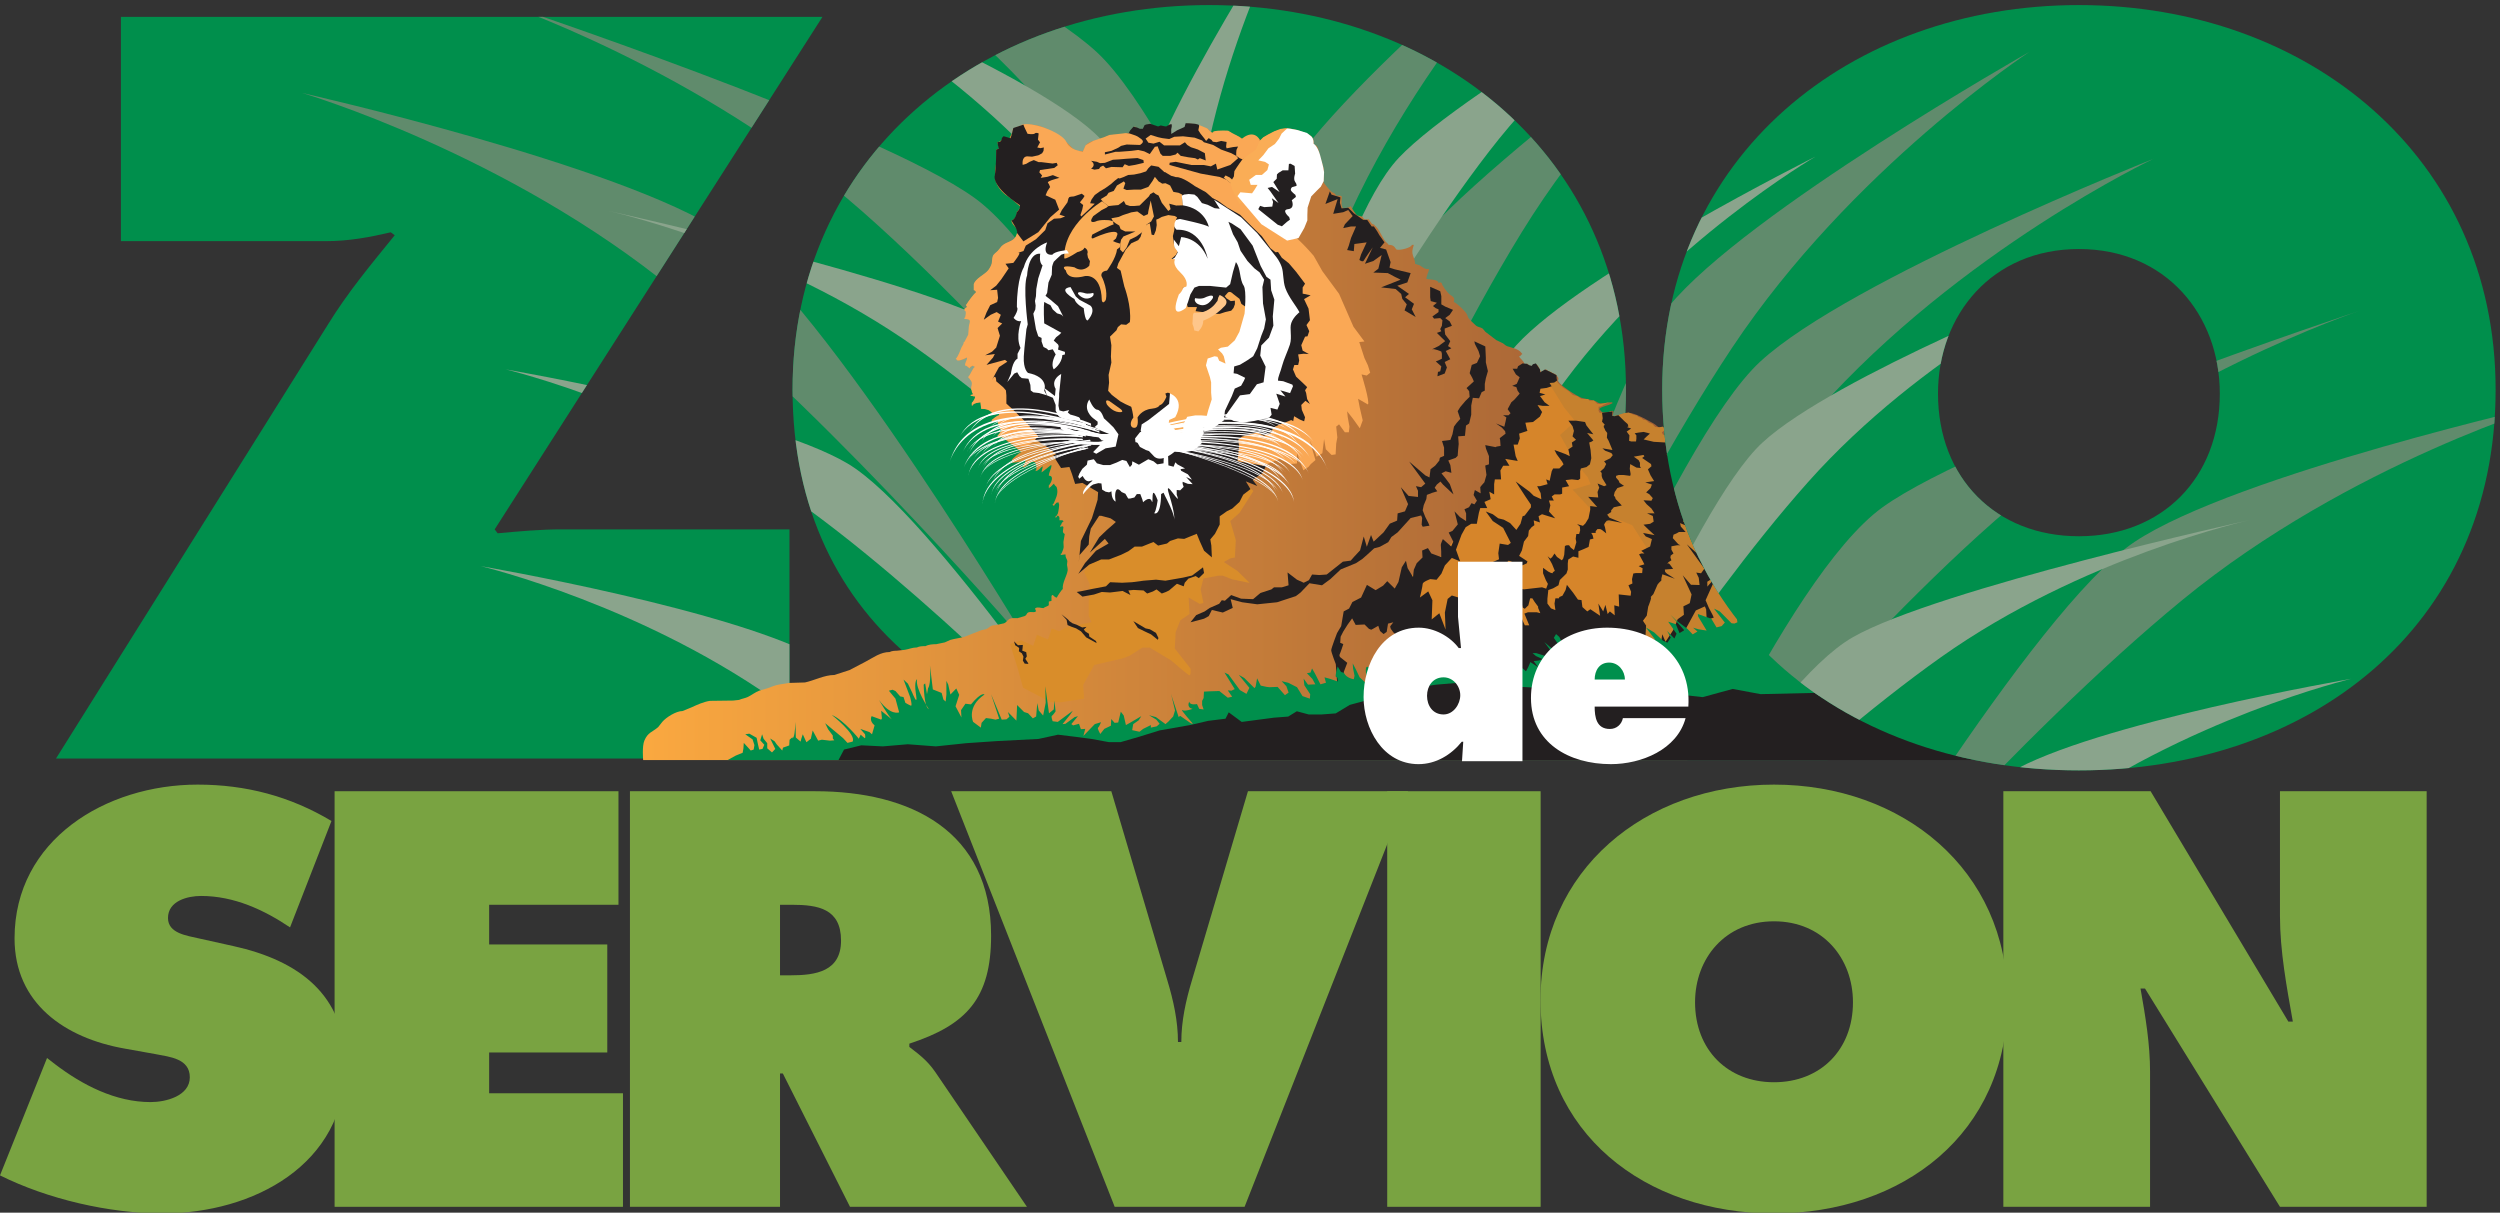 <?xml version="1.0" standalone="no"?>
<!DOCTYPE svg PUBLIC "-//W3C//DTD SVG 1.1//EN" "http://www.w3.org/Graphics/SVG/1.1/DTD/svg11.dtd">
<svg width="134px" height="65px" version="1.1" xmlns="http://www.w3.org/2000/svg" xmlns:xlink="http://www.w3.org/1999/xlink" xml:space="preserve" style="fill-rule:evenodd;clip-rule:evenodd;stroke-linejoin:round;stroke-miterlimit:1.414;">
    <rect width="100%" height="100%" fill="#333333" stroke="none"/>
    <g>
        <g>
            <path d="M6.482,0.905L6.482,12.926L17.462,12.926C18.694,12.926 19.819,12.715 20.944,12.451L21.158,12.609C19.872,14.191 18.641,15.667 17.569,17.407L3,40.659L42.315,40.659L42.315,28.374L30.103,28.374C28.978,28.374 27.8,28.48 26.675,28.585L26.514,28.374L44.083,0.905L6.482,0.905Z" style="fill:rgb(0,143,76);fill-rule:nonzero;"/>
        </g>
        <g>
            <clipPath id="tag1">
                <path d="M6.482,0.905L6.482,12.926L17.462,12.926C18.694,12.926 19.819,12.715 20.944,12.451L21.158,12.609C19.872,14.191 18.641,15.667 17.569,17.407L3,40.659L42.315,40.659L42.315,28.374L30.103,28.374C28.978,28.374 27.8,28.48 26.675,28.585L26.514,28.374L44.083,0.905L6.482,0.905Z"/>
            </clipPath>
            <g clip-path="url(#tag1)">
                <path d="M26.636,0.063C26.636,0.063 37.514,3.674 46.212,11.324C54.91,18.974 64.677,31.24 64.677,31.24C64.677,31.24 57.517,14.398 52.221,10.598C46.926,6.797 26.636,0.063 26.636,0.063Z" style="fill:rgb(96,139,108);"/>
                <path d="M37.703,-8.075C37.703,-8.075 48.053,-3.186 55.739,5.45C63.424,14.086 71.6,27.433 71.6,27.433C71.6,27.433 63.565,7.194 58.779,2.787C53.993,-1.62 37.703,-8.075 37.703,-8.075Z" style="fill:rgb(96,139,108);"/>
                <path d="M41.804,-1.558C41.804,-1.558 50.084,2.354 56.233,9.262C62.382,16.171 68.922,26.849 68.922,26.849C68.922,26.849 62.494,10.658 58.666,7.132C54.837,3.606 41.804,-1.558 41.804,-1.558Z" style="fill:rgb(138,164,140);"/>
                <path d="M16.188,4.981C16.188,4.981 27.188,8.217 36.151,15.563C45.115,22.909 55.311,34.832 55.311,34.832C55.311,34.832 44.159,16.08 38.731,12.464C33.304,8.849 16.188,4.981 16.188,4.981Z" style="fill:rgb(96,139,108);"/>
                <path d="M27.11,19.8C27.11,19.8 36.036,21.931 43.509,27.43C50.982,32.93 59.635,42.035 59.635,42.035C59.635,42.035 49.928,27.514 45.438,24.849C40.949,22.184 27.11,19.8 27.11,19.8Z" style="fill:rgb(138,164,140);"/>
                <path d="M32.575,11.296C32.575,11.296 41.538,13.274 49.107,18.644C56.677,24.015 65.49,32.97 65.49,32.97C65.49,32.97 58.363,20.159 53.827,17.572C49.291,14.984 32.575,11.296 32.575,11.296Z" style="fill:rgb(138,164,140);"/>
                <path d="M25.771,30.345C25.771,30.345 34.697,32.476 42.17,37.976C49.643,43.475 58.296,52.581 58.296,52.581C58.296,52.581 48.589,38.059 44.099,35.394C39.61,32.729 25.771,30.345 25.771,30.345Z" style="fill:rgb(138,164,140);"/>
            </g>
        </g>
        <g>
            <path d="M64.816,13.348C69.476,13.348 72.368,16.88 72.368,21.098C72.368,25.632 69.262,28.743 64.816,28.743C60.371,28.743 57.264,25.632 57.264,21.098C57.264,16.88 60.156,13.348 64.816,13.348ZM64.816,0.272C52.55,0.272 42.481,8.392 42.481,20.887C42.481,33.646 52.497,40.413 64.816,40.413C77.135,40.413 87.152,33.646 87.152,20.887C87.152,8.392 77.082,0.272 64.816,0.272Z" style="fill:rgb(0,143,76);"/>
        </g>
        <g>
            <clipPath id="tag2">
                <path d="M64.816,13.348C69.476,13.348 72.368,16.88 72.368,21.098C72.368,25.632 69.262,28.743 64.816,28.743C60.371,28.743 57.264,25.632 57.264,21.098C57.264,16.88 60.156,13.348 64.816,13.348ZM64.816,0.272C52.55,0.272 42.481,8.392 42.481,20.887C42.481,33.646 52.497,40.413 64.816,40.413C77.135,40.413 87.152,33.646 87.152,20.887C87.152,8.392 77.082,0.272 64.816,0.272Z"/>
            </clipPath>
            <g clip-path="url(#tag2)">
                <path d="M26.636,0.063C26.636,0.063 37.514,3.674 46.212,11.324C54.91,18.974 64.677,31.24 64.677,31.24C64.677,31.24 57.517,14.398 52.221,10.598C46.926,6.797 26.636,0.063 26.636,0.063Z" style="fill:rgb(96,139,108);"/>
                <path d="M37.703,-8.075C37.703,-8.075 48.053,-3.186 55.739,5.45C63.424,14.086 71.6,27.433 71.6,27.433C71.6,27.433 63.565,7.194 58.779,2.787C53.993,-1.62 37.703,-8.075 37.703,-8.075Z" style="fill:rgb(96,139,108);"/>
                <path d="M41.804,-1.558C41.804,-1.558 50.084,2.354 56.233,9.262C62.382,16.171 68.922,26.849 68.922,26.849C68.922,26.849 62.494,10.658 58.666,7.132C54.837,3.606 41.804,-1.558 41.804,-1.558Z" style="fill:rgb(138,164,140);"/>
                <path d="M16.188,4.981C16.188,4.981 27.188,8.217 36.151,15.563C45.115,22.909 55.311,34.832 55.311,34.832C55.311,34.832 44.159,16.08 38.731,12.464C33.304,8.849 16.188,4.981 16.188,4.981Z" style="fill:rgb(96,139,108);"/>
                <path d="M27.11,19.8C27.11,19.8 36.036,21.931 43.509,27.43C50.982,32.93 59.635,42.035 59.635,42.035C59.635,42.035 49.928,27.514 45.438,24.849C40.949,22.184 27.11,19.8 27.11,19.8Z" style="fill:rgb(138,164,140);"/>
                <path d="M32.575,11.296C32.575,11.296 41.538,13.274 49.107,18.644C56.677,24.015 65.49,32.97 65.49,32.97C65.49,32.97 58.363,20.159 53.827,17.572C49.291,14.984 32.575,11.296 32.575,11.296Z" style="fill:rgb(138,164,140);"/>
                <path d="M96.949,-3.968C96.949,-3.968 87.618,2.616 81.573,12.434C75.527,22.253 69.83,36.794 69.83,36.794C69.83,36.794 71.674,18.628 75.61,13.469C79.546,8.311 96.949,-3.968 96.949,-3.968Z" style="fill:rgb(96,139,108);"/>
                <path d="M85.577,-6.654C85.577,-6.654 77.131,1 72.346,11.471C67.562,21.941 63.708,37.058 63.708,37.058C63.708,37.058 65.38,15.392 68.648,9.8C71.915,4.208 85.577,-6.654 85.577,-6.654Z" style="fill:rgb(96,139,108);"/>
                <path d="M69.642,-5.38C69.642,-5.38 65.138,2.499 64.127,11.629C63.117,20.76 63.981,33.199 63.981,33.199C63.981,33.199 59.812,16.308 60.894,11.258C61.975,6.208 69.642,-5.38 69.642,-5.38Z" style="fill:rgb(138,164,140);"/>
                <path d="M108.789,2.773C108.789,2.773 99.231,9.033 92.841,18.637C86.452,28.242 80.243,42.579 80.243,42.579C80.243,42.579 85.338,21.437 89.454,16.417C93.57,11.397 108.789,2.773 108.789,2.773Z" style="fill:rgb(96,139,108);"/>
                <path d="M97.307,8.394C97.307,8.394 89.405,13.001 83.892,20.411C78.378,27.821 72.808,39.019 72.808,39.019C72.808,39.019 77.778,22.339 81.28,18.498C84.781,14.657 97.307,8.394 97.307,8.394Z" style="fill:rgb(138,164,140);"/>
                <path d="M93.44,-3.665C93.44,-3.665 85.457,0.806 79.813,8.12C74.169,15.434 68.401,26.535 68.401,26.535C68.401,26.535 71.412,12.232 74.981,8.452C78.55,4.672 93.44,-3.665 93.44,-3.665Z" style="fill:rgb(138,164,140);"/>
            </g>
        </g>
        <g>
            <path d="M53.931,23.598C53.931,23.576 53.931,23.552 53.931,23.528L53.483,23.361C53.551,23.312 53.653,23.107 53.716,23.107C53.716,23.059 53.727,23.071 53.681,23.071C53.651,22.991 53.444,22.579 53.502,22.579C53.502,22.556 53.502,22.533 53.502,22.509C53.395,22.544 53.288,22.579 53.182,22.614C53.182,22.579 53.182,22.544 53.182,22.509C53.277,22.444 53.453,22.263 53.574,22.263C53.574,22.24 53.574,22.217 53.574,22.193C53.562,22.193 53.551,22.193 53.538,22.193C53.538,22.18 53.538,22.169 53.538,22.157C53.443,22.18 53.349,22.205 53.252,22.228C53.252,22.216 53.252,22.205 53.252,22.193C53.086,21.97 52.906,21.912 52.61,21.912C52.61,21.899 52.61,21.888 52.61,21.876C52.61,21.77 52.574,21.677 52.574,21.561C52.471,21.569 52.146,21.618 52.146,21.736C52.134,21.736 52.122,21.736 52.11,21.736C52.11,21.689 52.11,21.643 52.11,21.595C52.195,21.504 52.289,21.377 52.289,21.244C52.265,21.244 52.242,21.244 52.217,21.244C52.168,21.222 52.039,21.232 52.039,21.174C52.087,21.162 52.135,21.151 52.182,21.138C52.159,21.077 52.11,21.034 52.11,20.963C51.998,20.708 52.235,20.583 52.024,20.346C51.992,20.31 51.986,20.26 51.931,20.26C51.931,20.237 51.931,20.214 51.931,20.189C52.034,20.093 52.182,19.698 52.253,19.698C52.253,19.675 52.253,19.652 52.253,19.628C52.203,19.628 52.182,19.65 52.182,19.592C52.123,19.616 52.003,19.657 52.003,19.733C51.955,19.733 51.967,19.743 51.967,19.698C51.955,19.698 51.944,19.698 51.931,19.698C51.883,19.645 51.828,19.592 51.753,19.592C51.738,19.43 51.86,19.327 51.86,19.171C51.848,19.171 51.836,19.171 51.824,19.171C51.762,19.207 51.289,19.442 51.289,19.241C51.277,19.241 51.265,19.241 51.253,19.241C51.407,19.057 51.471,18.835 51.563,18.619C51.599,18.534 51.672,18.464 51.68,18.365C51.684,18.315 51.669,18.327 51.717,18.327C51.786,18.198 51.853,18.068 51.921,17.937C51.931,17.797 51.942,17.66 51.952,17.52C51.973,17.271 52.162,17.097 51.717,17.097C51.717,17.074 51.717,17.051 51.717,17.027C51.73,17.027 51.741,17.027 51.753,17.027C51.768,16.956 51.848,16.641 51.717,16.641C51.717,16.617 51.717,16.594 51.717,16.57C51.761,16.532 51.798,16.465 51.86,16.465C51.841,16.424 51.759,16.324 51.824,16.324C51.858,16.242 52.261,15.691 52.325,15.691C52.325,15.668 52.325,15.645 52.325,15.621C52.29,15.595 52.267,15.551 52.217,15.551C52.217,15.449 52.217,15.347 52.217,15.243C52.292,14.923 52.816,14.721 53.002,14.469C53.074,14.372 53.16,14.218 53.183,14.101C53.207,13.975 53.196,13.846 53.239,13.731C53.286,13.603 53.43,13.531 53.52,13.428C53.584,13.349 53.647,13.27 53.71,13.191C54.018,12.898 54.432,12.989 54.536,12.483C54.592,12.2 54.216,12.086 54.216,11.826C54.395,11.734 54.513,11.582 54.503,11.368C54.501,11.323 54.492,11.334 54.537,11.334C54.619,11.186 54.783,11.111 54.576,10.978C54.43,10.853 54.283,10.729 54.136,10.604C54.058,10.551 53.98,10.499 53.902,10.446C53.644,10.247 53.418,9.945 53.355,9.64C53.286,9.306 53.377,8.949 53.407,8.624C53.403,8.427 53.4,8.229 53.395,8.03C53.45,8.01 53.51,7.96 53.574,7.96C53.53,7.854 53.467,7.733 53.467,7.609C53.49,7.609 53.515,7.609 53.538,7.609C53.634,7.54 53.752,7.504 53.752,7.363C53.872,7.386 53.992,7.41 54.109,7.433C54.169,7.207 54.288,7.181 54.288,6.906C55.396,6.339 56.346,6.934 57.166,7.623C57.362,7.787 57.526,8.054 57.787,8.088C57.847,8.094 58.036,8.073 58.036,8.136C58.049,8.136 58.061,8.136 58.072,8.136C58.072,8.113 58.072,8.09 58.072,8.065C58.111,7.973 58.151,7.881 58.191,7.788C58.413,7.526 58.783,7.533 59.094,7.432C59.186,7.383 59.276,7.333 59.367,7.283C59.541,7.225 59.805,7.222 60,7.222C60.101,7.168 60.535,7.172 60.535,7.152C60.578,7.095 60.783,6.8 60.821,6.8C60.821,6.788 60.821,6.778 60.821,6.765C60.885,6.828 60.949,6.891 61.013,6.952C61.155,7.029 61.464,6.852 61.464,6.695C61.476,6.695 61.488,6.695 61.5,6.695C61.5,6.707 61.5,6.719 61.5,6.73C61.512,6.73 61.524,6.73 61.535,6.73C61.532,6.779 61.5,6.871 61.57,6.871C61.593,6.894 61.601,6.906 61.643,6.906C61.643,6.894 61.643,6.883 61.643,6.871C61.63,6.823 61.619,6.778 61.606,6.73C61.816,6.634 61.935,6.836 62.142,6.836C62.142,6.823 62.142,6.813 62.142,6.8C62.322,6.737 62.402,6.836 62.57,6.836C62.606,6.78 62.678,6.73 62.678,6.66C62.69,6.66 62.702,6.66 62.713,6.66C62.713,6.672 62.713,6.684 62.713,6.695C62.725,6.695 62.738,6.695 62.749,6.695C62.791,6.896 62.713,7.066 62.713,7.257C62.749,7.257 62.785,7.257 62.821,7.257C62.821,7.245 62.821,7.234 62.821,7.222C62.862,7.206 62.928,7.208 62.928,7.152C63,7.141 63.392,6.873 63.392,6.871C63.441,6.871 63.499,6.847 63.499,6.906C63.57,6.835 63.604,6.712 63.642,6.625C63.997,6.625 64.248,6.703 64.531,6.832C64.589,6.849 64.65,6.868 64.71,6.885C64.803,6.942 64.874,7.117 64.998,7.117C64.998,7.105 64.998,7.094 64.998,7.081C65.213,7.039 65.74,6.998 65.942,7.086C66.003,7.132 66.064,7.178 66.125,7.223C66.23,7.261 66.336,7.298 66.441,7.335C66.5,7.363 66.494,7.433 66.569,7.433C66.569,7.445 66.569,7.457 66.569,7.468C66.616,7.468 66.605,7.479 66.605,7.433C66.617,7.433 66.629,7.433 66.64,7.433C66.885,7.247 67.097,7.154 67.363,7.361C67.431,7.413 67.469,7.503 67.569,7.503C67.796,7.234 68.626,6.869 68.996,6.881C69.332,6.891 69.583,6.985 69.863,7.092C70.244,7.235 70.424,7.287 70.424,7.749C70.486,7.764 70.54,7.778 70.58,7.833C70.698,8.001 70.709,8.237 70.767,8.439C70.841,8.697 70.958,8.935 70.97,9.224C70.96,9.405 70.951,9.586 70.94,9.767C70.957,9.82 71.336,10.275 71.392,10.298C71.471,10.33 71.603,10.376 71.603,10.491C71.663,10.484 71.888,10.47 71.888,10.525C71.9,10.525 71.913,10.525 71.924,10.525C71.918,10.697 71.835,11.176 72.067,11.181C72.162,11.15 72.257,11.12 72.352,11.088C72.352,11.041 72.34,11.053 72.388,11.053C72.421,11.117 72.71,11.545 72.745,11.545C72.84,11.568 72.936,11.591 73.031,11.615C73.13,11.82 73.175,11.755 73.388,11.755C73.388,11.768 73.388,11.779 73.388,11.791C73.438,11.858 73.488,11.925 73.538,11.991C73.577,12.031 73.673,12.017 73.673,12.072C73.926,12.259 74.072,12.71 74.273,12.962C74.31,13.008 74.423,13.072 74.423,13.126C74.746,13.094 74.816,13.373 74.852,13.373C75.012,13.444 75.673,13.269 75.673,13.126C75.708,13.126 75.744,13.126 75.78,13.126C75.742,13.259 75.682,13.421 75.706,13.578C75.734,13.765 75.851,13.922 75.851,14.145C75.932,14.17 76.014,14.197 76.096,14.222C76.311,14.346 76.31,14.427 76.601,14.427C76.567,14.626 76.458,14.737 76.458,14.954C76.601,14.981 77.101,14.972 77.101,15.164C77.15,15.151 77.244,15.101 77.244,15.164C77.255,15.164 77.269,15.164 77.279,15.164C77.255,15.273 77.598,15.696 77.689,15.773C77.771,15.841 77.879,15.881 77.934,15.982C77.969,16.046 77.922,16.114 77.922,16.184C78.092,16.25 78.527,16.668 78.624,16.842C78.65,16.908 78.677,16.975 78.703,17.041C78.764,17.132 79.004,17.349 79.103,17.443C79.205,17.54 79.362,17.532 79.472,17.613C79.52,17.67 79.569,17.727 79.615,17.783C79.808,17.931 80.002,18.079 80.194,18.226C80.311,18.282 80.428,18.338 80.544,18.394C80.636,18.445 80.684,18.519 80.783,18.555C81.054,18.653 81.376,18.682 81.559,18.926C81.58,18.956 81.629,18.995 81.563,18.995C81.531,19.038 81.486,19.1 81.421,19.1C81.487,19.235 81.706,19.367 81.706,19.522C81.765,19.51 81.825,19.499 81.884,19.487C81.884,19.499 81.884,19.511 81.884,19.522C81.963,19.586 82.058,19.628 82.17,19.628C82.436,19.311 82.508,19.855 82.634,19.979C82.634,19.966 82.634,19.956 82.634,19.944C82.709,19.891 82.781,19.803 82.884,19.803C82.914,19.829 82.945,19.857 82.973,19.883C83.111,19.976 83.31,19.987 83.427,20.11C83.462,20.162 83.497,20.215 83.53,20.268C83.549,20.328 83.466,20.436 83.527,20.436C83.649,20.689 84.483,21.204 84.754,21.318C84.996,21.374 85.238,21.43 85.479,21.486C85.577,21.516 85.631,21.597 85.742,21.613C85.989,21.648 86.178,21.561 86.419,21.561C86.419,21.609 86.441,21.631 86.384,21.631C86.196,21.751 85.874,21.77 85.736,21.907C85.713,21.928 85.7,21.947 85.74,21.947C85.961,22.274 86.132,22.072 86.42,22.023C86.461,22.015 86.454,22.008 86.454,22.052C86.467,22.052 86.478,22.052 86.49,22.052C86.49,22.064 86.49,22.076 86.49,22.087C86.467,22.169 86.443,22.252 86.419,22.333C86.741,22.292 87.105,22.069 87.448,22.149C87.828,22.237 88.28,22.511 88.626,22.696C88.78,22.778 88.858,22.931 89.061,22.931C89.132,22.908 89.203,22.885 89.275,22.861C89.298,22.931 89.323,23.001 89.346,23.071C89.286,23.12 89.203,23.195 89.203,23.282C89.305,23.326 89.428,23.413 89.559,23.384C89.654,23.364 89.749,23.343 89.843,23.322C90.078,23.338 90.157,23.57 90.318,23.692C90.404,23.744 90.491,23.798 90.576,23.851C90.679,23.981 90.631,24.583 90.631,24.794C90.631,25.941 90.631,27.089 90.631,28.237C90.631,32.407 90.445,36.569 90.445,40.739C89.189,40.739 35.96,40.739 34.473,40.739C34.473,40.727 34.406,40.004 34.54,39.691C34.73,39.247 34.959,39.248 35.279,38.972C35.351,38.88 35.424,38.788 35.497,38.694C35.711,38.445 36.239,38.112 36.581,38.112C36.743,38.047 36.906,37.98 37.068,37.913C37.376,37.773 37.695,37.623 38.046,37.566C38.463,37.561 38.879,37.555 39.294,37.55C39.4,37.538 39.508,37.527 39.614,37.515C39.769,37.446 39.922,37.431 40.073,37.362C40.289,37.261 40.474,37.101 40.698,37.019C40.845,36.976 40.993,36.934 41.138,36.891C41.352,36.813 41.562,36.721 41.795,36.685C41.961,36.658 42.127,36.632 42.293,36.605C42.577,36.597 42.861,36.589 43.144,36.58C43.63,36.48 44.183,36.179 44.72,36.179C44.991,36.092 45.262,36.005 45.532,35.917C45.828,35.762 46.125,35.607 46.42,35.452C46.809,35.25 47.189,34.949 47.683,34.949C47.791,34.89 47.938,34.879 48.076,34.879C48.218,34.863 48.361,34.846 48.503,34.829C48.722,34.797 48.889,34.704 49.146,34.704C49.283,34.635 49.445,34.633 49.611,34.633C49.761,34.546 49.992,34.528 50.182,34.528C50.334,34.495 50.487,34.465 50.639,34.433C50.738,34.388 50.837,34.344 50.937,34.299C51.186,34.228 51.462,34.199 51.713,34.127C52.003,34.012 52.294,33.899 52.584,33.783C52.672,33.763 52.761,33.744 52.847,33.724C53.059,33.647 53.037,33.509 53.36,33.509C53.512,33.476 53.663,33.443 53.814,33.41C53.949,33.364 54.019,33.194 54.155,33.153C54.272,33.115 54.405,33.142 54.536,33.134C54.663,33.096 54.791,33.06 54.918,33.023C55.086,32.952 54.988,32.804 55.251,32.804C55.313,32.804 55.502,32.834 55.502,32.77C55.514,32.77 55.526,32.77 55.537,32.77C55.522,32.719 55.449,32.595 55.502,32.595C55.638,32.516 55.78,32.595 55.93,32.595C55.979,32.538 56.18,32.494 56.18,32.454C56.192,32.454 56.205,32.454 56.216,32.454C56.216,32.384 56.216,32.314 56.216,32.243C56.264,32.231 56.312,32.221 56.359,32.208C56.359,32.115 56.359,32.021 56.359,31.927C56.371,31.927 56.383,31.927 56.394,31.927C56.394,31.88 56.382,31.892 56.43,31.892C56.482,31.941 56.567,32.033 56.644,32.033C56.669,31.963 56.924,31.576 56.965,31.576C56.932,31.233 57.176,30.896 57.225,30.588C57.242,30.479 57.197,30.37 57.191,30.277C57.197,30.209 57.204,30.141 57.211,30.072C57.181,29.921 57.108,29.925 57.108,29.713C57.025,29.725 56.942,29.737 56.858,29.748C56.858,29.725 56.858,29.702 56.858,29.678C56.871,29.678 56.883,29.678 56.894,29.678C56.937,29.555 56.998,29.467 57.013,29.324C57.009,29.232 57.005,29.142 56.999,29.051C57.024,28.908 57.048,28.767 57.072,28.623C56.9,28.539 57.001,28.398 57.001,28.237C56.989,28.237 56.977,28.237 56.965,28.237C56.965,28.226 56.965,28.214 56.965,28.202C56.917,28.214 56.871,28.226 56.822,28.237C56.822,28.214 56.822,28.191 56.822,28.167C56.835,28.167 56.847,28.167 56.858,28.167C56.878,28.11 56.933,27.956 57.001,27.956C57.001,27.944 57.001,27.933 57.001,27.921C56.989,27.921 56.977,27.921 56.965,27.921C56.965,27.909 56.965,27.898 56.965,27.886C56.906,27.886 56.847,27.886 56.787,27.886C56.787,27.863 56.787,27.84 56.787,27.816C56.804,27.747 56.762,27.64 56.68,27.64C56.655,27.684 56.634,27.745 56.572,27.745C56.572,27.722 56.572,27.699 56.572,27.675C56.585,27.675 56.597,27.675 56.609,27.675C56.638,27.626 56.669,27.577 56.699,27.528C56.728,27.448 56.805,27.007 56.751,27.007C56.751,26.985 56.751,26.961 56.751,26.937C56.715,26.937 56.68,26.937 56.644,26.937C56.606,26.977 56.501,27.055 56.501,27.113C56.453,27.113 56.466,27.124 56.466,27.077C56.453,27.077 56.442,27.077 56.43,27.077C56.43,27.028 56.407,27.007 56.466,27.007C56.575,26.75 56.745,26.467 56.646,26.137C56.62,26.05 56.501,26.018 56.501,25.918C56.422,25.957 56.328,26.129 56.251,26.129C56.251,26.141 56.251,26.153 56.251,26.164C56.239,26.164 56.228,26.164 56.216,26.164C56.216,26.117 56.216,26.071 56.216,26.023C56.339,25.893 56.525,25.497 56.216,25.497C56.23,25.279 56.359,25.129 56.359,24.934C56.346,24.934 56.335,24.934 56.323,24.934C56.261,24.977 55.85,25.32 55.823,25.32C55.846,25.215 55.871,25.11 55.894,25.005C55.882,25.005 55.871,25.005 55.859,25.005C55.766,25.089 55.638,25.25 55.502,25.25C55.502,25.238 55.502,25.227 55.502,25.215C55.514,25.215 55.526,25.215 55.537,25.215C55.57,25.047 55.576,24.671 55.291,24.768C55.134,24.82 55.002,25.039 54.823,25.039C54.823,25.016 54.823,24.993 54.823,24.969C54.836,24.969 54.848,24.969 54.859,24.969C54.904,24.854 54.966,24.793 54.966,24.653C54.954,24.653 54.943,24.653 54.93,24.653C54.661,24.811 54.231,24.794 54.252,24.794C54.248,24.747 54.243,24.701 54.237,24.654C54.275,24.569 54.667,24.231 54.752,24.231L53.931,23.598Z" style="fill:url(#tag3);fill-rule:nonzero;"/>
        </g>
        <g>
            <path d="M67.975,12.26L69.859,14.067L71.049,17.288L71.892,21.73L69.363,24.072L67.33,24.413L65.843,25.634L64.009,26.708L62.322,26.952L59.943,26.562L58.852,26.122L57.792,25.549L57.264,24.853L56.075,23.926L54.141,22.705L53.05,20.704L52.554,19.191L52.727,17.141L52.505,15.873L53.397,14.652L54.042,13.481L55.133,11.967L57.215,9.674L58.036,8.136L59.694,7.379L60.315,7.192L60.493,7.148L60.575,6.992L60.753,6.791L60.944,6.835L61.097,6.904L61.255,6.904L61.352,6.704L61.44,6.672L61.656,6.635L61.949,6.735L62.076,6.779L62.215,6.723L62.412,6.766L62.508,6.779C62.508,6.779 62.68,6.667 62.769,6.654C62.858,6.641 62.776,6.935 62.776,6.935L62.781,7.18L63.093,6.985L63.36,6.866L63.493,6.804L63.551,6.604L63.741,6.61L64.059,6.635L64.237,6.679L64.377,6.897L65.483,7.355L66.798,8.014L66.798,8.88L67.703,9.625L68.099,11.089L68.26,12.321L67.975,12.26Z" style="fill:rgb(35,31,32);fill-rule:nonzero;"/>
        </g>
        <g>
            <path d="M71.28,10.256L71.041,10.933L71.698,10.668L71.459,11.462L71.997,11.374L72.265,11.255L72.504,11.58L72.086,12.021L71.997,12.226L72.415,12.138L72.684,12.138L72.415,12.756L72.295,13.168L72.206,13.403L72.564,13.462L72.594,13.079L73.252,12.991L72.953,13.638L72.863,13.932C72.863,13.932 73.043,14.079 73.102,13.962C73.162,13.844 73.58,13.256 73.58,13.256L73.162,14.138L73.61,13.991L74.058,13.668L73.879,14.403L73.61,14.609L74.387,14.638L74.775,14.844L75.074,14.991L74.028,15.403L74.805,15.491L75.104,15.756L75.164,16.021L75.403,16.314L75.284,16.638L75.881,16.991L75.671,16.58L75.791,16.285L75.313,15.933L75.522,15.756L74.894,15.315L75.433,15.138L75.611,14.638L74.745,14.432L74.477,14.344L74.536,14.05L74.297,13.373L73.969,13.286L74.208,12.991L73.938,12.609L73.819,12.403L73.64,12.138L73.52,12.138L73.281,11.785L73.072,11.785L72.982,11.726L72.863,11.639L72.564,11.432L72.265,11.138L71.907,11.168L71.817,10.874L71.847,10.58L71.369,10.433L71.28,10.256Z" style="fill:rgb(35,31,32);fill-rule:nonzero;"/>
        </g>
        <g>
            <path d="M76.657,15.933L76.687,16.138L77.016,16.227L76.806,16.403L76.957,16.52L77.106,16.58L77.106,16.727L76.777,16.962L76.867,17.079L77.196,17.05L77.315,17.168L77.285,17.462L77.196,17.638L77.255,17.756L77.016,17.844L77.255,18.079L77.464,18.285L77.106,18.55L76.867,18.667C76.867,18.667 76.628,18.785 76.747,18.726C76.867,18.667 77.255,18.844 77.255,18.844L77.285,18.962L77.285,19.226L77.106,19.315L76.957,19.373L77.255,19.638L77.196,19.903L77.076,19.932L77.046,20.168L77.435,20.021L77.554,19.697L77.435,19.403L77.733,19.256L77.494,18.814L77.793,18.667L77.614,18.55L77.733,18.285L77.464,17.932L77.435,17.726L77.435,17.609L77.823,17.462L77.703,17.226L77.464,17.05L77.703,16.874L77.882,16.608L77.464,16.433L77.255,16.314L77.255,15.874L77.196,15.609L76.657,15.373L76.657,15.933Z" style="fill:rgb(35,31,32);fill-rule:nonzero;"/>
        </g>
        <g>
            <path d="M81.908,20.656L81.164,22.657L80.718,24.072L79.875,25.341L79.528,26.513L79.231,26.757L78.983,27.294L78.834,27.782L78.438,28.123L78.239,28.27L77.941,28.611L77.892,29.002L76.95,30.124L75.215,31.101L74.124,32.126L74.868,33.736L77.049,34.518L79.28,35.737L85.875,35.152L89.892,33.248L89.346,29.734L88.007,27.245L86.173,25.243L85.131,21.924L82.8,20.168L81.908,20.656Z" style="fill:rgb(214,133,42);fill-rule:nonzero;"/>
        </g>
        <g>
            <path d="M67.181,26.317L66.438,27.489L65.942,27.928L66.239,28.953L66.19,29.881L65.942,29.93L65.594,30.124L66.339,30.613L66.983,31.247L66.041,31.052L65.545,30.857L65.297,30.857L64.504,31.003L64.355,31.589L64.504,32.321L64.306,32.37L63.711,32.028L63.76,32.907L63.265,33.248L63.016,33.883L62.967,34.761L63.81,35.835C63.81,35.835 63.86,36.275 63.711,36.177C63.562,36.08 62.769,35.396 62.769,35.396L61.629,34.713L61.231,34.713L60.537,35.152L60.14,35.298L58.653,35.64L58.058,36.714L58.107,37.446L56.868,37.641L56.322,37.641L54.835,36.86L54.537,35.787L54.141,34.518L54.736,34.322L55.38,34.615L55.579,34.029L56.174,34.273L56.372,33.688L56.769,33.834L57.116,33.639L58.504,33.346L58.356,33.004L58.356,32.223L58.406,31.296L58.107,30.662L58.603,29.93L62.124,28.807L63.959,28.562L64.851,27.538L66.438,25.585L67.181,26.317Z" style="fill:rgb(217,141,42);fill-rule:nonzero;"/>
        </g>
        <g>
            <path d="M82.8,20.168L83.842,21.852L84.437,22.583L83.619,23.316L84.437,24.78L85.107,25.585L85.255,25.951L84.288,26.244L85.107,27.123L86.148,28.075L86.743,27.855L87.487,28.148L88.231,29.319L88.305,30.71L88.231,32.467L88.315,32.893L87.624,34.842L91.034,37.778L97.751,38.095L91.577,26.097L90.76,23.902L90.541,23.842L90.285,23.752L90.138,23.661L90.101,23.517L90.009,23.445L89.79,23.301L89.552,23.337L89.404,23.409L89.129,23.283L89.075,23.174L89.24,23.048L89.203,22.958L89.129,22.868L88.928,22.904L88.726,22.886L88.561,22.723L88.378,22.652L88.232,22.525L88.067,22.489L87.975,22.399L87.81,22.344L87.737,22.272L87.572,22.236L87.297,22.11L87.059,22.146L86.765,22.236L86.564,22.291L86.38,22.326L86.362,22.056L86.16,22.11L85.739,22.128L85.684,22.02L85.684,21.803L85.812,21.785L85.958,21.695L86.142,21.605L86.289,21.55L85.776,21.659L85.611,21.641L85.427,21.46L85.207,21.479L85.116,21.388L84.785,21.388L84.658,21.316L84.566,21.244L84.308,21.172L84.089,20.973L83.778,20.775L83.521,20.541L83.374,20.36L83.448,20.287L83.136,19.927L82.788,19.909L82.8,20.168Z" style="fill:rgb(198,129,46);fill-rule:nonzero;"/>
        </g>
        <g>
            <path d="M68.061,24.562L67.669,25.361L67.138,25.719L67.39,26.049L66.775,25.801L67.026,26.215L66.635,26.517L66.439,26.903L66.047,27.261L65.768,27.398L65.376,27.673L65.376,28.114L65.264,28.335L65.124,28.61L64.873,28.913L64.928,29.243L64.956,29.876L64.537,29.518L64.313,29.023L64.145,28.61L63.474,28.885L63.138,28.858L62.718,28.995L62.55,29.133L62.075,29.243L61.824,29.05L61.209,29.298L60.816,29.298L60.481,29.546L60.089,29.738L59.446,29.986L59.026,29.986L58.383,30.262L57.796,30.757L58.159,30.179L58.747,29.518L59.418,29.133L59.222,28.885L58.411,29.628L58.915,28.803C58.915,28.803 59.334,28.39 59.474,28.279C59.614,28.169 59.81,27.977 59.81,27.977L59.53,27.784L59.026,27.646L58.915,27.646L58.467,28.335L58.383,28.747L58.355,29.188L57.852,29.766L57.824,30.124L57.936,28.995L58.523,27.784L58.747,27.068L58.831,26.792L58.859,26.38L58.019,25.884L57.628,25.939L57.461,25.416L57.32,25.03L56.873,25.086L56.453,24.424L59.306,22.883L63.306,23.021L67.39,24.314L68.061,24.562Z" style="fill:rgb(35,31,32);fill-rule:nonzero;"/>
        </g>
        <g>
            <path d="M88.59,27.655L88.637,27.959L88.447,28.076L88.092,28.123L88.329,28.357L88.685,28.683L88.068,28.566L88.21,28.753L88.542,28.894L88.447,29.291L87.973,29.524L88.139,29.664L87.973,29.664L87.855,29.712L88.044,30.062L88.139,30.248L87.831,30.342L88.044,30.459L88.02,30.716L87.688,30.716L87.546,30.739L87.475,31.043L87.498,31.276L87.285,31.37L87.427,31.72L87.403,31.93L86.762,31.86L86.786,32.514L86.525,32.445L86.549,32.982L86.288,32.772L86.169,32.911L86.05,32.421L85.931,32.772L85.671,32.351L85.766,33.005L85.243,32.655L85.078,32.772L84.817,32.538L84.769,32.164L84.579,32.141L84.318,31.767L83.986,31.347L83.915,31.627L83.748,31.93L83.582,32.001L83.559,32.071L83.369,32.071L83.322,32.351L83.369,32.702L83.132,32.608L82.941,32.351L82.941,32.094L82.989,31.627L83.25,31.533L83.535,31.37L83.606,31.089L83.772,30.926L83.962,30.739L84.033,30.529L84.033,30.202L84.057,29.992L84.318,29.828L84.603,29.898L84.603,29.548L84.887,29.431L85.149,29.314L85.196,29.057L85.22,28.917L85.41,28.87L85.363,28.683L85.291,28.566L85.528,28.566L85.528,28.473L85.624,28.357L85.766,28.357L85.861,28.403L86.098,28.589L86.074,28.496L86.027,28.263L85.98,28.123L86.027,28.029L86.121,27.913L86.24,27.889L86.952,28.029L86.264,27.748L86.145,27.585L86.359,27.445L86.359,27.352L86.502,27.188L86.929,27.095L86.597,26.744L86.572,26.651L86.502,26.557L86.549,26.371L86.691,26.16L87.047,26.043L86.81,25.88L86.762,25.763L86.621,25.6L86.621,25.506L86.762,25.46L87.024,25.46L87.379,25.506L87.403,25.413L87.356,25.132L87.379,24.875L87.712,25.062L87.949,25.086L87.902,24.992L87.902,24.805L87.831,24.665L87.57,24.478L88.092,24.385L88.139,24.455L88.02,24.548L88.496,24.875L88.518,24.992L88.329,25.155L88.472,25.482L88.661,25.786L88.186,25.857L88.542,25.973L88.472,26.16L88.234,26.393L88.4,26.487L88.59,26.698L88.518,26.838L88.092,26.814L88.258,27.024L88.518,27.258L88.685,27.515L88.282,27.515L88.59,27.655ZM82.372,32.818L81.897,32.818L81.707,32.889L81.968,33.519L81.731,33.519L81.446,32.889L81.185,32.725L81.043,32.585L80.71,32.445L80.544,32.538L80.378,32.328L80.283,32.094L80.117,32.258L79.928,32.234L79.667,32.141L79.548,32.351L79.429,32.585L79.334,32.538L79.239,32.398L79.026,32.211L78.954,32.071L79.073,31.814L79.239,31.604L79.358,31.65L79.524,31.791L79.762,31.65L79.833,31.347L79.975,31.23L80.212,31.44L80.355,31.884L80.402,31.65L80.497,31.697L80.615,32.094L80.734,31.978L80.782,31.837L80.924,31.791L81.019,31.93L81.138,32.187L81.233,32.491L81.28,32.304L81.494,32.024L81.612,32.562L81.731,32.631L81.921,32.445L82.016,32.071L82.135,32.071L82.253,32.258L82.443,32.514L82.443,32.585L82.561,32.865L82.372,32.818ZM76.581,36.229L75.395,36.392L72.997,36.79L72.12,36.767L72.025,36.019L72.214,35.528L71.835,35.225C71.835,35.225 71.763,35.155 71.811,35.061C71.858,34.968 72.001,34.524 72.001,34.524L71.835,34.453L71.858,34.127L72.001,33.846L72.238,33.472L72.475,33.145L72.665,33.496L73.14,33.472L73.377,33.706L73.496,33.753L73.591,33.706L73.875,33.542L73.971,33.823L74.16,33.986L74.326,33.87L74.398,33.426L74.682,33.355L74.516,33.566C74.516,33.566 74.516,33.659 74.564,33.729C74.611,33.8 74.682,33.893 74.682,33.893L74.968,34.15L75.109,34.033L75.679,34.547L75.465,34.991L75.798,35.014L75.869,34.828L76.106,34.828L76.344,35.201L76.534,35.551L76.581,35.739L76.771,36.112L76.581,36.229ZM90.704,23.847L90.35,23.829L90.164,23.865L90.146,23.993L90.146,24.158L90.127,24.413L90.015,24.615L89.681,24.56L89.328,24.377L89.439,24.304L89.346,24.066L89.644,23.847L89.271,23.718L88.639,23.681L88.1,23.554L88.268,23.389L88.435,23.243L88.323,23.206L88.1,23.151L87.821,23.187L87.617,23.224L87.71,23.334L87.71,23.517L87.691,23.663L87.431,23.663L87.319,23.627L87.338,23.334L87.189,23.133L87.431,22.968L87.208,22.895L87.282,22.858L87.245,22.73L87.077,22.583L86.743,22.254L86.538,22.309L86.408,22.291L86.427,22.053L86.334,22.071L86.148,22.089L85.869,22.126L85.906,22.418L85.869,22.602L86.018,22.767L85.962,22.822L85.962,22.895L86.018,23.004L86.036,23.06L86.148,23.206L86.129,23.462L86.222,23.627L86.427,24.121L85.888,24.03L86.036,24.158L86.371,24.286L86.445,24.396L86.315,24.56L85.981,24.725L86.092,24.871L85.981,25.091L85.776,25.274L85.85,25.348L85.85,25.512L85.888,25.64L86.111,26.006L85.981,26.061L85.628,25.915L85.72,26.134L85.628,26.372L85.665,26.665L85.125,26.629L85.609,27.177L85.236,27.123L85.236,27.324L85.144,27.782L84.976,28.056L84.847,28.184L84.531,28.093L84.679,28.221L84.697,28.423L84.642,28.623L84.493,28.623L84.456,28.88L84.493,29.063L84.4,29.374L84.363,29.484L84.195,29.356L84.102,29.228L83.972,29.228L83.879,29.264L83.842,29.74L83.786,29.942L83.712,30.033L83.452,29.85L83.322,29.667L83.191,29.868L83.099,29.942L82.95,29.813L83.061,29.997L83.191,30.235L83.34,30.601C83.34,30.601 83.136,30.71 83.266,30.729C83.396,30.747 83.136,30.71 83.136,30.71L82.987,30.637L82.708,30.436L82.708,30.729L82.857,31.095L82.968,31.296L82.875,31.552L82.652,31.479L81.686,31.589L81.388,31.552L81.127,31.296L80.681,31.296L80.458,31.04L80.384,30.527L80.681,30.235L80.867,30.051L80.979,30.088L81.499,30.344L81.834,30.198L81.871,30.088L81.425,29.795L81.574,29.502L81.686,29.027L81.908,28.734L81.945,28.441L82.094,28.258L82.243,28.148L82.206,27.891L82.54,28.002L82.466,27.672L82.652,27.562L83.359,27.782L83.024,27.416L83.099,27.086L83.024,26.83L83.285,26.83L83.173,26.61L83.322,26.501L83.619,26.501L83.731,26.464L83.731,26.134L84.102,26.061L83.916,25.732L84.252,25.695L84.586,25.732L84.697,25.659L84.697,25.256L84.735,25.11L85.032,25.036L85.218,24.89L85.293,24.56L85.255,24.121L85.181,23.718L85.293,23.681L85.404,23.608L85.069,23.206L85.404,23.279L85.032,22.803L84.958,22.62L84.474,22.547L84.065,22.547L84.288,22.84L84.363,23.096L84.288,23.389L84.474,23.572L84.252,23.718L84.288,23.938L84.065,24.084L84.139,24.45L83.916,24.341L83.322,24.121L83.433,24.341L83.731,24.744L83.805,24.89L83.582,25.11L83.247,25.11L83.173,25.256L83.061,25.768L82.875,25.695L82.95,25.951L82.54,26.061L82.392,26.061L82.578,26.428L82.615,26.757L82.206,26.574L81.983,26.354L81.239,25.805L81.76,26.61L82.057,27.049L82.057,27.196L81.723,27.635L81.611,27.672L81.499,28.075L81.276,28.404L80.942,28.038L80.607,27.855L80.309,27.782L80.012,27.562L79.639,27.416L80.012,27.928L80.57,28.294L80.979,29.1L80.83,29.21L80.384,29.136L80.309,29.649L80.347,29.978L80.012,30.124L79.863,30.491L79.677,30.747L79.454,30.93L79.305,31.406L78.561,31.296L78.71,31.735L78.301,32.065L77.818,31.918L77.594,32.102L77.445,32.834L77.483,33.748L77.148,32.87L76.739,33.2L76.777,32.175L76.554,31.699L76.107,32.028C76.107,32.028 76.256,31.406 76.256,31.296C76.256,31.186 76.665,31.04 76.665,31.04L76.999,31.076L77.26,30.747L77.445,30.308L77.818,29.905L78.264,30.088L78.04,29.465L78.338,28.66L78.561,28.258L78.858,28.075L79.157,28.075L79.268,27.489L79.342,27.233L79.714,27.233L79.566,26.903L79.9,26.757L79.826,26.354L80.086,26.501L80.086,25.951L80.123,25.695L80.458,25.695L80.421,25.22L80.57,24.963L80.905,24.963L80.681,24.597L81.35,24.707L81.239,24.45L81.127,23.829L81.35,23.829L81.462,23.498L81.425,23.243L81.871,23.096L81.834,22.986L81.76,22.657L82.169,22.62L82.54,22.327L82.656,22.084L82.411,21.712L82.7,21.756L83.057,21.756L82.789,21.559L82.545,21.23L82.834,21.142L82.522,21.055L82.567,20.836L82.9,20.792L83.168,20.704L83.057,20.529L83.301,20.507L83.457,20.397L83.435,20.266L83.427,20.11L83.057,19.916L82.812,19.806L82.545,19.96L82.545,19.806L82.322,19.478L82.166,19.522L82.1,19.61L81.988,19.588L81.832,19.5L81.611,19.478L81.366,19.631L81.321,19.763L81.076,19.763L81.254,20.07L81.455,20.223L81.299,20.573L81.054,20.682L81.276,20.748L81.344,20.945L81.455,21.099L81.165,21.427L81.01,21.559L80.809,21.931L80.965,22.15L80.854,22.26L80.565,22.26L80.742,22.369L80.698,22.588L80.631,22.873L80.186,22.697L80.497,22.916L80.675,23.113L80.698,23.245L80.386,23.486L80.408,23.595L80.43,23.902C80.43,23.902 80.097,23.946 80.186,23.968C80.275,23.99 79.608,23.858 79.608,23.858L79.652,24.055L79.808,24.45L79.808,24.887L79.608,24.953L79.675,25.457L79.563,25.851C79.563,25.851 79.341,26.093 79.341,26.114C79.341,26.136 79.363,26.443 79.363,26.443L79.052,26.267L78.985,26.53L79.163,26.837L79.029,27.034L78.874,26.968L78.74,27.187L78.495,27.297L78.584,27.516L78.584,27.932L78.251,27.713L77.961,27.407L78.139,28.107L77.85,28.458L77.65,28.545L77.894,29.027L77.783,29.29L77.338,28.895C77.338,28.895 77.227,29.137 77.227,29.202C77.227,29.268 77.249,29.552 77.249,29.552L77.249,29.86L76.715,29.662L76.537,29.378L76.226,29.509L76.248,29.881L75.936,30.188L75.781,30.538L75.737,30.932L75.448,30.45L75.359,30.057L75.136,30.407L74.957,31.195L74.757,31.546L74.357,31.151L74.134,31.392L73.734,31.633L73.267,31.349L72.955,32.028L72.488,32.269L72.31,32.619L72.021,32.772L71.887,33.56L71.665,33.933C71.665,33.933 71.353,34.743 71.353,34.853C71.353,34.962 71.598,35.597 71.598,35.597L71.719,37.263L76.646,36.623L80.417,36.283L88.137,35.066L88.231,33.529L88.063,33.273L88.268,32.998L88.342,32.522C88.342,32.522 88.619,31.85 88.436,32.045C88.506,31.97 88.621,31.845 88.621,31.845L88.844,31.333L88.918,31.241L89.049,31.113L89.049,31.003L89.104,30.783L89.774,31.022L89.346,30.747L89.253,30.655L89.234,30.527L89.681,30.491L89.532,30.29C89.532,30.29 89.439,30.124 89.346,30.235C89.253,30.344 89.439,30.124 89.439,30.124L89.588,30.033L89.532,29.886L89.551,29.777L89.699,29.667L89.588,29.465L89.588,29.282L89.885,29.228L90.071,29.228L89.96,29.173L89.662,28.843L89.699,28.66L89.867,28.587L89.997,28.514L90.35,28.514L90.09,28.221L90.053,28.038L90.443,28.203L90.22,27.947L90.295,27.764L90.498,27.873L90.686,27.58L90.871,25.64L90.704,23.847Z" style="fill:rgb(35,31,32);fill-rule:nonzero;"/>
        </g>
        <g>
            <path d="M58.386,8.16C58.386,8.16 57.415,8.184 57.166,7.623C56.917,7.062 55.196,6.486 54.742,6.697L54.705,7.245L55.133,7.721L54.37,8.435L55.002,9.167L55.932,10.723L56.471,11.254L57.754,10.211L58.572,9.332L58.386,8.16Z" style="fill:rgb(250,168,85);fill-rule:nonzero;"/>
        </g>
        <g>
            <path d="M62.382,9.188L62.675,8.84L64.361,9.305L65.381,9.487L65.751,9.639L66.091,9.912C66.091,9.912 68.067,11.919 68.716,12.193C69.365,12.466 70.415,13.713 70.415,13.713L70.878,14.534L71.774,15.75L72.546,17.514L73.133,18.304L72.856,18.335L73.133,19.186L73.319,19.581L73.442,19.977L73.257,20.129L72.979,20.068C72.979,20.068 73.442,21.558 73.319,21.679L72.793,21.376L72.886,21.862L73.041,22.531L72.886,22.956L72.516,22.44L72.206,22.045L72.237,22.348L72.33,22.865L72.299,23.17L72.083,23.17L71.774,22.744L71.62,22.865L71.681,23.443L71.62,23.778L71.589,24.355L71.372,24.386L71.064,24.081L70.971,23.534L70.878,24.294L70.57,24.477L70.508,24.294L70.199,23.595L70.508,24.659L70.261,24.872L70.137,25.024L69.859,25.206L69.519,24.294L69.519,24.842L69.118,24.872L68.593,24.598L67.697,24.963L66.337,24.72L66.415,23.878L66.367,23.575L66.569,23.405C66.569,23.405 67.366,23.16 67.404,23.188C67.443,23.216 67.75,23.358 67.75,23.358L68.115,23.216L68.25,22.923L68.586,22.752L68.97,22.611L69.21,22.516L69.316,22.573L69.364,22.308L69.672,22.488L69.902,22.583L69.95,22.365L69.778,21.968L69.748,21.705L69.971,21.485L70.362,21.76L70.678,22.474L70.064,21.394L70.008,21.064L69.952,20.918L70.064,20.753L69.859,20.552L69.469,20.186L69.302,19.801L69.376,19.564L69.581,19.564L69.636,19.325L69.581,18.996L69.878,18.96L70.157,18.978L69.822,18.795L69.748,18.502L69.952,18.044L70.083,18.026L70.175,17.752L70.027,17.422L70.213,17.165L70.138,16.544L69.897,16.031L70.25,15.829L69.822,15.738L69.822,15.409L69.952,15.207L69.469,14.566L69.078,14.109L68.706,13.816L68.502,13.505L68.372,13.523L68.093,13.304L67.637,12.663L67.107,12.15L66.466,11.51L65.787,11.126L65.304,10.778L64.988,10.613L64.635,10.302L64.039,9.973C64.039,9.973 63.37,9.46 63.035,9.496L62.775,9.423L62.382,9.188Z" style="fill:rgb(250,168,85);fill-rule:nonzero;"/>
        </g>
        <g>
            <path d="M65.594,9.527L65.691,9.403L65.913,9.513L66.038,9.622L66.136,9.458L66.163,9.171C66.163,9.171 66.886,7.987 67.569,7.503L67.708,7.362L67.945,7.226L68.307,7.034L68.627,6.911L68.961,6.869L69.141,7.116L68.765,7.691L68.389,8.472L67.834,9.773L67.486,10.458L66.429,10.923L66.066,10.174L65.941,9.8L65.594,9.527Z" style="fill:rgb(250,173,86);fill-rule:nonzero;"/>
        </g>
        <g>
            <path d="M64.059,15.98C64.059,15.98 64.395,16.061 64.612,15.936C64.612,15.936 65.084,15.704 65.011,15.972C65.011,15.972 64.684,16.578 64.168,16.275C64.168,16.275 63.978,16.15 64.059,15.98Z" style="fill:white;fill-rule:nonzero;"/>
        </g>
        <g>
            <path d="M58.595,15.698C58.595,15.698 58.317,15.781 58.125,15.707C58.125,15.707 57.712,15.574 57.79,15.762C57.79,15.762 58.106,16.177 58.522,15.919C58.522,15.919 58.675,15.814 58.595,15.698Z" style="fill:white;fill-rule:nonzero;"/>
        </g>
        <g>
            <path d="M59.074,10.786C59.074,10.786 56.991,12.036 57.045,13.807C57.045,13.807 56.939,14.033 57.75,13.512C57.75,13.512 58.015,13.46 58.103,13.321C58.191,13.182 58.12,13.269 58.12,13.269C58.12,13.269 58.368,13.373 58.28,13.616L58.315,13.807L58.421,13.998L58.386,14.241C58.386,14.241 58.051,14.641 57.591,14.328C57.591,14.328 56.727,14.137 57.133,14.502C57.133,14.502 57.168,15.058 58.156,14.797C58.156,14.797 59.02,14.623 59.056,16.082C59.056,16.082 59.091,16.36 59.268,16.082C59.268,16.082 59.426,15.579 59.038,14.797C59.038,14.797 58.968,14.537 59.338,14.502C59.338,14.502 59.832,13.825 59.868,13.373L60.026,13.251L60.044,13.06L59.815,12.991L59.655,12.922L59.815,12.782L59.885,12.592C59.885,12.592 59.973,12.383 59.585,12.435C59.197,12.488 58.65,12.748 58.65,12.748C58.65,12.748 58.421,12.887 58.545,12.575C58.545,12.575 59.638,12.001 59.691,12.036L59.655,11.862L59.497,11.81C59.497,11.81 58.968,11.741 58.703,11.88C58.703,11.88 58.297,12.018 58.597,11.585L59.056,11.255L59.303,11.133L59.409,11.046L59.074,10.786Z" style="fill:rgb(250,173,86);fill-rule:nonzero;"/>
        </g>
        <g>
            <path d="M57.38,15.387L57.662,15.891L57.856,16.065L58.051,16.169L58.439,16.377C58.439,16.377 58.774,16.603 58.315,17.159C58.315,17.159 58.174,17.332 58.086,16.516C58.086,16.516 57.662,16.308 57.591,16.03C57.591,16.03 56.639,15.492 57.38,15.387Z" style="fill:white;fill-rule:nonzero;"/>
        </g>
        <g>
            <path d="M57.186,13.408C57.186,13.408 56.534,13.46 56.41,13.651C56.41,13.651 55.828,13.755 56.127,12.991C56.127,12.991 55.157,13.304 54.875,14.328C54.875,14.328 54.505,14.901 54.505,16.464C54.505,16.464 54.646,16.55 54.328,17.037C54.328,17.037 54.487,17.263 54.734,17.211C54.734,17.211 54.417,18.027 54.699,18.652L54.54,18.964L54.54,19.225C54.54,19.225 54.311,19.294 54.205,19.902C54.099,20.51 54.222,19.954 54.222,19.954L53.992,20.475L54.363,20.024L54.523,19.954L54.646,20.163L54.769,20.267L55.122,20.301L55.228,20.632L55.246,20.927L55.386,21.031L55.686,21.066L56.109,21.188L55.969,20.944C55.969,20.944 56.269,20.232 55.104,19.989C55.104,19.989 54.84,19.815 54.875,19.104L54.91,18.652L54.981,17.975L55.016,17.645L55.087,17.385C55.087,17.385 54.821,15.353 55.052,14.762C55.052,14.762 55.104,13.547 55.757,13.598C55.757,13.598 55.669,14.067 55.881,14.224L55.651,14.919L55.545,15.492L55.527,15.874L55.475,16.134L55.51,16.377L55.492,16.586L55.386,16.811L55.527,17.645L55.651,18.027L55.828,18.114L55.828,18.305L55.933,18.6L56.109,18.687L56.198,18.774L56.427,18.722L56.586,18.999C56.586,18.999 56.286,19.468 56.48,19.798C56.48,19.798 56.921,19.503 56.939,19.035L57.08,18.999L57.08,18.861L56.71,18.739L56.745,18.548L56.71,18.461L56.48,18.253L56.604,18.079L56.781,17.94L56.886,17.836L56.162,17.436L55.969,17.332L55.951,16.846L55.951,16.447L55.969,16.186L56.162,16.29L56.304,16.36L56.427,16.586L56.657,16.794L56.886,16.864L56.991,16.968L56.71,16.412L56.304,16.065L56.039,15.856L56.127,15.7L56.198,15.144L56.374,14.728L56.392,14.293L56.427,14.172L56.48,14.033L56.639,13.876L56.886,13.651L57.045,13.598L57.291,13.581L57.186,13.408Z" style="fill:white;fill-rule:nonzero;"/>
        </g>
        <g>
            <path d="M53.459,23.361C53.472,23.351 53.487,23.335 53.502,23.316C53.565,23.238 53.641,23.107 53.692,23.107C53.692,23.059 53.703,23.071 53.656,23.071C53.627,22.991 53.42,22.579 53.477,22.579C53.477,22.556 53.477,22.533 53.477,22.509C53.371,22.544 53.263,22.579 53.156,22.614C53.156,22.579 53.156,22.544 53.156,22.509C53.252,22.444 53.428,22.263 53.549,22.263C53.549,22.24 53.549,22.217 53.549,22.193C53.536,22.193 53.526,22.193 53.513,22.193C53.513,22.18 53.513,22.169 53.513,22.157C53.418,22.18 53.324,22.205 53.228,22.228C53.228,22.216 53.228,22.205 53.228,22.193C53.061,21.97 52.881,21.912 52.585,21.912C52.585,21.899 52.585,21.888 52.585,21.876C52.585,21.77 52.55,21.677 52.55,21.561C52.447,21.569 52.121,21.618 52.121,21.736C52.108,21.736 52.097,21.736 52.085,21.736C52.085,21.689 52.085,21.643 52.085,21.595C52.17,21.504 52.264,21.377 52.264,21.244C52.24,21.244 52.217,21.244 52.192,21.244C52.143,21.222 52.014,21.232 52.014,21.174C52.062,21.162 52.11,21.151 52.156,21.138C52.134,21.077 52.085,21.034 52.085,20.963C51.973,20.708 52.211,20.583 51.999,20.346C51.967,20.31 51.961,20.26 51.907,20.26C51.907,20.237 51.907,20.214 51.907,20.189C52.009,20.093 52.157,19.698 52.228,19.698C52.228,19.675 52.228,19.652 52.228,19.628C52.178,19.628 52.156,19.65 52.156,19.592C52.099,19.616 51.978,19.657 51.978,19.733C51.93,19.733 51.942,19.743 51.942,19.698C51.93,19.698 51.919,19.698 51.907,19.698C51.859,19.645 51.803,19.592 51.728,19.592C51.713,19.43 51.836,19.327 51.836,19.171C51.823,19.171 51.812,19.171 51.8,19.171C51.737,19.207 51.264,19.442 51.264,19.241C51.251,19.241 51.24,19.241 51.228,19.241C51.382,19.057 51.446,18.835 51.538,18.619C51.575,18.534 51.648,18.464 51.656,18.365C51.659,18.315 51.645,18.327 51.693,18.327C51.761,18.198 51.828,18.068 51.897,17.937C51.907,17.797 51.917,17.66 51.928,17.52C51.948,17.271 52.138,17.097 51.693,17.097C51.693,17.074 51.693,17.051 51.693,17.027C51.705,17.027 51.717,17.027 51.728,17.027C51.744,16.956 51.823,16.641 51.693,16.641C51.693,16.617 51.693,16.594 51.693,16.57C51.736,16.532 51.773,16.465 51.836,16.465C51.816,16.424 51.734,16.324 51.8,16.324C51.833,16.242 52.236,15.691 52.299,15.691C52.299,15.668 52.299,15.645 52.299,15.621C52.265,15.595 52.241,15.551 52.192,15.551C52.192,15.449 52.192,15.347 52.192,15.243C52.267,14.923 52.791,14.721 52.977,14.469C53.049,14.372 53.135,14.218 53.159,14.101C53.182,13.975 53.171,13.846 53.214,13.731C53.261,13.603 53.405,13.531 53.495,13.428C53.559,13.349 53.623,13.27 53.685,13.191C53.993,12.898 54.407,12.989 54.511,12.483L54.81,12.651L55.157,12.529L55.355,12.284L55.48,11.992L55.703,11.87L55.976,11.675L56.174,11.553L56.199,11.284L56.397,11.113L56.546,11.04L56.695,10.869L56.596,10.772L56.744,10.601L56.992,10.382L57.091,9.942L57.562,9.674L57.909,9.527L58.207,9.259L58.331,9.063L58.207,8.844L58.008,8.258L58.036,8.136L58.191,7.788L58.603,7.55L58.95,7.428L59.174,7.355L59.471,7.233L59.917,7.184L60.339,7.135L60.535,7.152C60.535,7.152 60.959,7.281 61.033,7.355C61.107,7.428 61.454,7.55 61.107,7.77L60.389,7.746L60.091,7.819L59.943,7.916L59.57,8.087L59.223,8.16L59.223,8.282L59.793,8.136L59.992,8.136L60.636,8.087L61.008,8.038L61.33,8.112L61.628,8.258L61.901,7.868L62.05,7.843L62.198,8.233L62.322,8.356L62.719,8.356L63.016,8.282L63.115,8.184L63.289,8.356L63.686,8.429L64.058,8.478L64.207,8.551L64.306,8.478L64.628,8.6L64.579,8.209L64.207,8.014L63.834,7.892L63.636,7.77L63.512,7.624L63.24,7.794L62.397,7.794L62.149,7.599L61.827,7.697L61.554,7.648L61.405,7.428L61.678,7.233L62.074,7.355L62.297,7.404L62.67,7.452L62.942,7.331L63.413,7.306L64.033,7.379L64.43,7.526L64.529,7.624L65.024,7.77L65.446,8.014L65.992,8.209L66.264,8.356L66.364,8.478L66.115,8.697L65.942,8.844L65.594,8.965L65.248,9.087L65.174,8.77L64.901,8.917L64.529,8.844L63.86,8.844L63.016,8.673L62.694,8.722L62.67,8.941L62.422,9.234L62.099,8.941L61.703,8.868L61.554,9.014L61.429,9.186L61.132,9.283L60.785,9.356L60.463,9.38C60.463,9.38 59.967,9.625 59.967,9.551C59.967,9.478 59.545,9.868 59.545,9.868L59.273,10.064L58.95,10.259L58.678,10.454L58.504,10.699L58.43,10.894L58.678,10.918L58.355,11.235L57.959,11.602L57.909,11.528L58.008,11.235L58.058,10.992L57.884,10.845L58.058,10.625L58.132,10.503L57.984,10.382L57.562,10.528L57.29,10.552L57.215,10.845L56.917,11.259L56.794,11.504L57.091,11.602L56.843,11.699L56.496,11.723L56.149,11.967L56.025,12.333L55.529,12.822L54.984,13.163L54.86,13.456C54.86,13.456 54.463,13.578 54.611,13.554C54.761,13.529 54.314,14.091 54.314,14.091L53.893,14.139L54.066,14.384L53.67,14.97L53.397,15.311L53.075,15.555L53.447,15.53L53.496,15.97L53.447,16.19L53.075,16.36L52.877,16.751L52.727,17.141L53.1,16.873L53.422,16.727L53.645,16.873L53.546,17.117L53.496,17.238L53.719,17.337L53.471,17.581L53.521,17.752L53.596,17.995L53.397,18.63L53.174,18.85L52.802,19.045L53.323,18.972L53.224,19.167L52.877,19.558L53.149,19.484L53.868,19.289L53.992,19.386L53.546,19.679L53.397,19.948C53.397,19.948 53.209,20.298 53.138,20.43C53.1,20.501 53.096,20.508 53.174,20.363C53.397,19.948 53.397,20.436 53.397,20.436L53.769,20.753L53.917,20.924L53.942,21.192L53.942,21.632L54.364,22.022L55.058,22.705L55.653,23.389L55.083,23.926L54.537,23.877L53.992,23.608L54.191,23.34L53.521,23.462L53.459,23.361Z" style="fill:rgb(250,168,85);fill-rule:nonzero;"/>
        </g>
        <g>
            <path d="M61.777,9.698L61.554,10.015L61.157,10.161L60.81,10.161L60.389,10.186L60.215,10.113L60.314,9.82L60.24,9.722L59.868,9.942L59.694,10.235L59.421,10.332L59.323,10.479L59,10.674L59.149,10.845L59.409,11.046L59.67,11.016L59.943,10.992L60.116,10.869L60.24,10.772L60.339,10.967L60.562,11.04L60.81,11.04L61.083,11.016L61.38,10.723L61.579,10.528L61.653,10.405L61.827,10.308L61.95,10.405L62.099,10.479L62.273,10.869L62.62,11.309L62.744,11.211L62.67,10.918L63.041,11.016L63.404,11.007L63.364,10.43L63.165,10.332L62.893,10.284L62.719,9.942L62.471,9.82L62.297,9.844L62.099,9.722L61.901,9.478L61.777,9.698Z" style="fill:rgb(250,173,86);fill-rule:nonzero;"/>
        </g>
        <g>
            <path d="M61.678,10.747L61.554,11.309L61.529,11.479L61.306,11.577L60.959,11.333L60.636,11.382L60.19,11.528L59.967,11.626L59.57,11.699L59.655,11.862L59.793,11.967L59.992,12.09L60.066,12.284L60.314,12.407L60.86,12.407L60.215,12.675L60.091,12.846L60.044,13.06L60.041,13.383L60.19,13.529L60.389,13.261L60.562,12.846L60.909,12.675L61.207,12.456L61.38,12.333L61.454,12.04L61.703,11.87L61.851,11.602L61.678,10.747Z" style="fill:rgb(250,173,86);fill-rule:nonzero;"/>
        </g>
        <g>
            <path d="M60.952,23.7L61.101,23.956L61.417,24.121L61.585,24.176L61.845,24.45C61.845,24.45 62.161,24.871 62.961,24.212L63.537,24.231L63.928,24.158L64.262,23.883L64.43,23.736L64.262,23.279L60.99,23.554L60.952,23.7Z" style="fill:white;fill-rule:nonzero;"/>
        </g>
        <g>
            <path d="M61.101,23.169L60.841,23.498L60.86,23.7L61.031,23.736L61.38,23.81L61.919,23.81L62.255,23.773L63.296,23.7L63.928,23.627C63.928,23.627 64.281,23.535 64.337,23.498C64.392,23.462 64.523,23.224 64.523,23.224L64.374,22.382L62.31,22.62L61.101,23.169Z" style="fill:white;fill-rule:nonzero;"/>
        </g>
        <g>
            <path d="M62.719,20.991L62.663,21.65L62.106,22.089L61.566,22.51L61.194,22.749L61.139,23.078L61.231,23.261L61.678,23.297L62.329,23.297L62.867,23.261L63.165,23.261L63.481,23.169L64.244,23.004L64.653,22.876L64.82,22.272L64.671,21.907L62.719,20.991Z" style="fill:white;fill-rule:nonzero;"/>
        </g>
        <g>
            <path d="M62.18,21.559C62.18,21.559 62.291,21.852 61.733,21.907C61.176,21.961 60.971,22.382 60.971,22.382C60.971,22.382 61.064,22.931 60.804,22.931C60.543,22.931 60.562,22.602 60.748,22.382C60.748,22.382 60.73,22.138 60.636,21.803C60.543,21.467 60.822,21.302 60.822,21.302L62.18,21.559Z" style="fill:rgb(250,173,86);fill-rule:nonzero;"/>
        </g>
        <g>
            <path d="M59.446,21.485L60.041,21.907C60.041,21.907 60.339,22.126 59.967,22.089C59.595,22.053 59.335,21.687 59.335,21.687C59.335,21.687 59.167,21.376 59.446,21.485Z" style="fill:rgb(250,173,86);fill-rule:nonzero;"/>
        </g>
        <g>
            <path d="M65.819,15.677L65.645,15.873L65.744,15.994L65.967,16.14L66.19,16.116L66.19,16.311L66.116,16.507L65.992,16.653L65.67,16.727L65.372,16.824L65.223,16.824L64.256,16.702L64.083,16.678L64.157,16.458L63.661,16.458L63.389,15.384L62.942,15.482L62.273,15.482L61.752,15.75L61.355,17.117C61.355,17.117 61.678,17.922 61.727,17.995C61.777,18.069 62.422,19.411 62.422,19.411L62.05,20.387L62.248,21.168L62.596,21.046C62.596,21.046 63.587,21.29 62.992,22.364L62.67,22.51L62.645,22.657L62.744,22.779L62.942,22.998L63.14,23.169L63.24,23.194L63.438,23.145L63.413,22.779L63.636,22.34L64.058,22.267L64.405,22.267L64.702,22.291L65.05,22.12L65.545,20.021L66.339,18.752L67.306,16.702L66.785,16.458L66.537,16.287L66.438,16.018L66.091,15.75C66.091,15.75 65.942,15.579 65.819,15.677Z" style="fill:rgb(250,173,86);fill-rule:nonzero;"/>
        </g>
        <g>
            <path d="M65.071,10.703L66.523,11.646L67.388,12.497L68.098,13.379L68.407,13.774C68.407,13.774 68.584,13.98 68.701,14.314C68.804,14.609 68.761,15.069 68.895,15.441C69.078,15.946 69.477,16.394 69.651,16.736C69.651,16.736 69.33,16.977 69.213,17.312C69.109,17.607 69.266,18.062 69.14,18.464C69.033,18.801 68.807,19.27 68.725,19.591C68.624,19.987 68.5,20.175 68.5,20.402L68.778,20.433L69.272,20.616L69.303,20.707L69.148,21.071L68.624,20.919L68.901,21.254L68.407,21.102L68.593,21.649L68.469,21.953L68.098,21.862L68.16,22.227L68.037,22.379L67.234,22.562L66.585,22.652L66.121,22.562L65.658,22.318L66.461,21.193L66.992,21.12L67.37,20.595L67.727,20.494L67.838,19.653L67.548,19.062L67.604,18.517L68.016,18.098L68.253,17.453L68.222,16.959L68.305,16.062L68.134,15.558L68.098,14.99L67.882,14.838L67.573,14.26L67.141,13.166L66.492,12.284L66.029,11.98L65.843,11.888L66.091,12.557L66.337,12.983L66.492,13.44L66.863,13.987L67.234,14.382L67.511,14.595L67.759,14.99L67.666,15.386L67.697,16.267L67.851,17.119L67.759,17.605L67.604,18L67.388,18.669L67.172,19.095L66.863,19.308L66.461,19.551L66.152,19.642L66.121,20.007L66.307,20.038L66.74,20.25L66.677,20.402L66.523,20.676L66.183,20.828L66.029,21.224L65.658,22.014L65.596,22.531L65.194,22.835L64.916,23.017L64.546,23.139L64.546,22.804L64.763,21.983L64.948,21.406L64.916,21.041L64.916,20.494L64.854,20.22L64.639,19.581L64.731,19.217L65.102,19.095L65.256,19.125L65.35,19.338L65.689,19.49L65.596,19.095L65.504,18.943L65.288,18.73L65.442,18.639L65.813,18.578L66.183,18.243L66.43,17.788L66.708,16.814C66.708,16.814 66.833,15.57 66.661,15.311C66.425,14.958 66.518,14.399 66.245,14.048L66.091,14.564L65.936,15.233L65.72,15.416L64.854,15.325L64.268,15.325L64.021,15.416L63.805,15.781L63.681,16.176L63.557,16.511C63.557,16.511 62.631,17.271 63.187,15.781C63.187,15.781 63.681,15.386 63.31,14.838C63.31,14.838 62.755,14.23 62.785,13.926L62.97,13.804L63.126,13.531L62.939,13.318L62.909,12.832L63.187,13.196L63.31,12.71C63.31,12.71 64.269,12.71 64.731,13.865C64.731,13.865 64.453,12.254 63.064,12.315C63.064,12.315 62.569,11.828 63.249,11.737C63.249,11.737 64.701,12.041 64.793,12.163C64.793,12.163 64.608,11.19 63.404,11.007L63.372,10.734L63.341,10.49L63.466,10.429L63.712,10.399L64.021,10.429L64.175,10.551L64.423,10.885L64.731,10.977L65.102,11.159L65.381,11.19L65.071,10.703Z" style="fill:white;fill-rule:nonzero;"/>
        </g>
        <g>
            <path d="M58.386,21.413C58.386,21.413 58.591,21.943 58.814,21.961C59.038,21.979 59.167,22.418 59.167,22.418L59.427,22.657L59.688,22.913L59.949,23.279L59.8,23.938L59.26,24.03L58.759,24.323L58.591,24.231L58.963,23.847C58.963,23.847 57.736,23.883 57.364,23.7C57.364,23.7 57.085,23.627 57.419,23.59C57.419,23.59 58.759,23.736 59.019,23.663C59.279,23.59 59.056,23.608 59.056,23.608L58.889,23.444L57.959,23.316L57.178,23.187L56.861,22.986L56.825,22.803L57.568,23.078L58.051,23.151L58.628,23.187L59.019,23.261L59.446,23.261L59,23.078L58.665,22.895L58.833,22.749L58.833,22.602L58.572,22.4C58.572,22.4 58.014,21.961 58.386,21.413Z" style="fill:white;fill-rule:nonzero;"/>
        </g>
        <g>
            <path d="M56.881,20.04L56.806,20.753L56.769,21.101L56.769,21.265L56.732,21.742L56.787,21.998L56.992,22.053L57.308,21.979L57.234,22.107L57.364,22.218L57.624,22.291L57.829,22.364C57.829,22.364 58.145,22.62 57.439,22.529C56.732,22.437 56.713,22.254 56.713,22.254L56.583,22.016L56.583,21.705L56.434,21.321L56.109,21.188L55.988,20.808L56.546,21.229L56.583,20.845C56.583,20.845 56.267,20.405 56.881,20.04Z" style="fill:white;fill-rule:nonzero;"/>
        </g>
        <g>
            <path d="M61.045,24.908L60.692,24.725L60.674,24.908L60.562,25.036L60.376,24.707L60.153,24.652L59.837,24.798L59.502,24.926L59.13,24.926L58.796,24.834L58.628,24.615L58.294,24.688L58.256,24.908L58.014,25.128L57.866,25.366L57.792,25.549L57.847,25.659L58.033,25.512C58.033,25.512 58.181,25.86 58.406,25.786C58.628,25.713 58.535,25.786 58.535,25.786C58.535,25.786 57.996,26.207 58.051,26.501C58.051,26.501 58.331,26.116 58.591,25.97L58.87,25.896L59.038,25.915L59.075,26.244L59.26,26.354L59.446,26.391L59.576,26.335C59.576,26.335 59.558,26.775 59.8,26.885C59.8,26.885 59.725,26.501 59.818,26.299C59.911,26.097 60.116,26.372 60.116,26.372L60.321,26.464L60.469,26.72L60.581,26.72L60.804,26.665L60.934,26.482L61.12,26.482L61.231,26.775L61.269,26.922C61.269,26.922 61.592,26.586 61.718,26.83C61.724,26.84 61.729,26.853 61.733,26.866C61.845,27.177 61.641,25.75 62.05,26.812C62.05,26.812 61.975,27.397 61.864,27.507C61.864,27.507 62.217,27.727 62.236,26.482L62.365,26.409L62.459,26.61C62.459,26.61 62.979,27.58 62.942,27.873C62.942,27.873 62.998,27.562 62.663,26.501C62.329,25.439 63.389,27.343 63.072,26.519L63.072,26.262L63.258,26.281L63.444,26.097L63.389,25.933L63.389,25.823L63.668,25.933L63.928,25.951L63.575,25.567L63.891,25.713L63.668,25.421L63.314,25.238L63.277,25.146L63.519,25.11L63.109,24.89L62.998,24.78L62.905,25.017L62.626,24.944L62.608,24.377L62.385,24.323L62.365,24.834L62.031,24.89L61.827,24.725L61.548,24.615L61.045,24.908Z" style="fill:white;fill-rule:nonzero;"/>
        </g>
        <g>
            <path d="M66.483,10.307L67.11,10.362L67.235,10.184L67.402,9.91L67.04,9.91L66.957,9.636L67.318,9.376L67.638,9.376L67.931,9.116L68.014,8.814L67.805,8.677L67.444,8.595L67.708,8.322L67.986,7.951L68.334,7.719L68.557,7.431L68.696,7.157L68.996,6.881L69.141,6.896L69.531,6.966L70.06,7.13L70.296,7.321C70.296,7.321 70.422,7.431 70.407,7.705C70.407,7.705 70.602,7.787 70.755,8.307L70.853,8.677L70.922,8.951L70.97,9.224L70.951,9.705L70.797,10.006L70.589,10.212L70.282,10.527L70.088,11.129L70.074,11.526L70.074,11.813L69.907,12.224L69.6,12.759L68.989,12.896L67.611,12.019L66.33,10.513L66.483,10.307Z" style="fill:white;fill-rule:nonzero;"/>
        </g>
        <g>
            <path d="M67.444,11.211L67.541,11.033L67.764,11.102L68.195,11.074L68.237,10.828L68.167,10.623L68.529,10.883L68.098,10.266L67.945,10.074L68.181,10.019L68.585,10.294L68.251,9.759L68.348,9.663L68.432,9.582L68.445,9.348L68.529,9.266L68.752,9.129L69.058,9.129L69.085,8.787L69.169,8.773L69.392,8.897L69.419,9.308C69.419,9.308 69.308,9.595 69.419,9.746C69.531,9.896 69.489,9.965 69.489,9.965L69.253,10.033C69.253,10.033 69.127,10.142 69.225,10.252C69.322,10.362 69.434,10.444 69.434,10.444L69.461,10.554L69.239,10.732C69.239,10.732 69.434,11.17 69.044,11.211C68.654,11.252 69.1,11.636 69.1,11.636L69.141,11.773L68.974,11.896L68.71,12.129L68.488,12.047L67.444,11.211Z" style="fill:rgb(35,31,32);fill-rule:nonzero;"/>
        </g>
        <g>
            <path d="M64.285,6.705L64.23,6.979L64.341,7.157L64.55,7.417L64.647,7.554L64.786,7.403L64.939,7.5L65.009,7.595L65.204,7.622L65.454,7.554L65.746,7.609L65.719,7.855L65.746,7.951L66.094,7.883L66.359,7.855L66.275,8.034L66.261,8.198L66.264,8.356L66.456,8.486L66.595,8.541L67.332,8.007L67.527,7.5C67.527,7.5 67.238,6.887 66.569,7.433L66.303,7.266L66.038,7.13L65.83,7.006C65.83,7.006 65.343,6.966 65.037,7.047C65.037,7.047 65.064,7.284 64.71,6.885L64.285,6.705Z" style="fill:rgb(250,168,85);fill-rule:nonzero;"/>
        </g>
        <g>
            <path d="M56.564,10.705L56.044,10.466L56.137,10.247L56.285,10.027L56.211,9.844C56.211,9.844 56.099,9.789 56.23,9.716C56.36,9.643 56.787,9.533 56.787,9.533L56.434,9.386L56.137,9.478L55.783,9.533L55.857,9.405L55.709,9.24L55.746,9.112L56.155,9.057L56.508,9.002L56.695,8.856L56.638,8.728L56.416,8.765L55.821,8.691L55.672,8.691L55.411,8.581L55.188,8.673L55.002,8.783L54.816,8.838C54.816,8.838 54.742,8.398 55.058,8.38L55.318,8.398L55.653,8.325L55.857,8.215L55.932,8.087L55.95,7.904L55.765,7.941L55.597,7.904L55.746,7.63L55.635,7.483L55.672,7.154C55.672,7.154 55.542,7.081 55.467,7.154C55.392,7.227 55.077,7.172 55.077,7.172L54.91,6.824L54.854,6.678L54.314,6.861L54.221,7.245L54.166,7.41L53.794,7.3L53.701,7.392C53.701,7.392 53.698,7.662 53.467,7.609C53.467,7.609 53.484,7.943 53.574,7.96C53.664,7.977 53.608,7.923 53.608,7.923L53.395,8.03C53.395,8.03 53.403,8.965 53.311,9.46C53.311,9.46 53.186,10.027 54.668,10.997C54.668,10.997 54.711,11.19 54.503,11.368C54.503,11.368 54.453,11.739 54.216,11.826C54.216,11.826 54.577,12.341 54.511,12.483L54.854,12.938L55.653,12.444L56.304,11.638L56.769,11.235L56.564,10.705Z" style="fill:rgb(35,31,32);fill-rule:nonzero;"/>
        </g>
        <g>
            <path d="M58.48,8.618L58.796,8.673L58.963,8.746L59.223,8.728L59.651,8.563L59.967,8.544L60.395,8.508L60.971,8.471L61.287,8.581L61.306,8.728L60.841,8.838L60.506,8.893L60.283,8.801L60.171,8.965L59.576,8.948L59.279,9.021L59.13,8.874L58.981,8.948L58.907,9.057L58.665,9.094L58.48,9.039C58.48,9.039 58.796,8.856 58.48,8.618Z" style="fill:rgb(35,31,32);fill-rule:nonzero;"/>
        </g>
        <g>
            <path d="M63.091,11.65L62.967,11.577L62.62,11.528L62.273,11.626L62.099,11.723L61.975,11.773L62,12.065L61.95,12.358L61.851,12.602L61.727,12.578L61.628,11.967L61.454,12.04L61.207,12.456L61.132,12.7L61.008,12.871L60.636,13.041L60.339,13.383L59.943,14.115L59.868,14.359L60.066,14.505L60.19,15.043L60.265,15.36C60.265,15.36 60.661,16.409 60.562,17.263L60.364,17.41L60.091,17.385L59.917,17.532L59.843,17.703L59.67,17.873L59.496,18.044L59.57,18.508L59.545,19.118L59.57,19.435L59.421,20.095L59.446,20.509L59.397,20.949L59.595,21.168L60.041,21.509L60.314,21.656L60.636,21.803L60.785,21.803L61.033,21.754L61.454,21.607L61.727,21.559L62.198,21.705C62.198,21.705 62.347,21.681 62.521,21.265L62.397,20.899L62.545,20.436L62.645,19.948L63.016,19.411L62.521,17.581L62.248,17.337L61.653,17.141L61.727,16.653L61.802,16.238L62.372,15.653L62.917,15.579L63.587,15.36C63.587,15.36 63.735,15.043 63.265,14.603C62.793,14.164 62.984,13.902 62.984,13.902L62.793,13.871L63.041,13.652L63.115,13.481L62.942,13.237L62.867,12.651L62.942,12.333L62.958,11.956L63.091,11.65Z" style="fill:rgb(250,173,86);fill-rule:nonzero;"/>
        </g>
        <g>
            <path d="M65.374,15.811L65.301,15.945L65.255,16.132L65.201,16.195C65.201,16.195 64.975,16.569 64.494,16.72C64.494,16.72 64.304,16.783 64.059,16.765C64.059,16.765 63.923,16.685 63.933,17.06L63.915,17.363L63.978,17.533L64.014,17.711L64.231,17.765C64.231,17.765 64.503,17.515 64.494,17.185C64.494,17.185 65.102,16.989 65.645,16.4C65.645,16.4 65.989,16.096 65.374,15.811Z" style="fill:rgb(254,198,138);fill-rule:nonzero;"/>
        </g>
        <g>
            <path d="M61.38,22.998C61.38,22.998 68.197,20.834 69.833,23.6C69.833,23.6 68.539,20.936 61.362,23.133L61.38,22.998Z" style="fill:white;fill-rule:nonzero;"/>
        </g>
        <g>
            <path d="M61.4,23.163C61.4,23.163 68.71,20.999 70.465,23.764C70.465,23.764 69.078,21.101 61.38,23.297L61.4,23.163Z" style="fill:white;fill-rule:nonzero;"/>
        </g>
        <g>
            <path d="M61.732,22.999C61.732,22.999 69.84,21.254 71.148,25.154C71.148,25.154 70.207,21.444 61.685,23.173L61.732,22.999Z" style="fill:white;fill-rule:nonzero;"/>
        </g>
        <g>
            <path d="M61.874,23.31C61.874,23.31 68.85,21.712 70.247,24.601C70.247,24.601 69.183,21.841 61.844,23.443L61.874,23.31Z" style="fill:white;fill-rule:nonzero;"/>
        </g>
        <g>
            <path d="M61.456,23.405C61.456,23.405 68.431,21.805 69.828,24.695C69.828,24.695 68.764,21.935 61.426,23.537L61.456,23.405Z" style="fill:white;fill-rule:nonzero;"/>
        </g>
        <g>
            <path d="M61.745,23.6C61.745,23.6 68.47,22.341 69.933,24.537C69.933,24.537 68.799,22.438 61.721,23.7L61.745,23.6Z" style="fill:white;fill-rule:nonzero;"/>
        </g>
        <g>
            <path d="M61.705,23.418C61.705,23.418 68.603,23.171 69.948,25.057C69.948,25.057 68.93,23.283 61.675,23.494L61.705,23.418Z" style="fill:white;fill-rule:nonzero;"/>
        </g>
        <g>
            <path d="M61.938,23.548C61.938,23.548 69.016,22.473 70.187,25.459C70.187,25.459 69.338,22.628 61.898,23.677L61.938,23.548Z" style="fill:white;fill-rule:nonzero;"/>
        </g>
        <g>
            <path d="M61.958,23.574C61.958,23.574 68,22.983 68.968,24.766C68.968,24.766 68.273,23.076 61.922,23.651L61.958,23.574Z" style="fill:white;fill-rule:nonzero;"/>
        </g>
        <g>
            <path d="M61.95,23.672C61.95,23.672 68.407,23.131 69.475,24.925C69.475,24.925 68.701,23.227 61.914,23.749L61.95,23.672Z" style="fill:white;fill-rule:nonzero;"/>
        </g>
        <g>
            <path d="M62.254,23.609C62.254,23.609 69.319,23.393 69.845,25.808C69.845,25.808 69.599,23.54 62.189,23.706L62.254,23.609Z" style="fill:white;fill-rule:nonzero;"/>
        </g>
        <g>
            <path d="M62.327,23.806C62.327,23.806 68.42,23.562 69.168,25.394C69.168,25.394 68.68,23.671 62.283,23.881L62.327,23.806Z" style="fill:white;fill-rule:nonzero;"/>
        </g>
        <g>
            <path d="M61.962,23.82C61.962,23.82 68.054,23.576 68.803,25.407C68.803,25.407 68.314,23.685 61.917,23.894L61.962,23.82Z" style="fill:white;fill-rule:nonzero;"/>
        </g>
        <g>
            <path d="M62.176,23.962C62.176,23.962 68.009,23.893 68.915,25.326C68.915,25.326 68.27,23.983 62.141,24.019L62.176,23.962Z" style="fill:white;fill-rule:nonzero;"/>
        </g>
        <g>
            <path d="M62.17,23.852C62.17,23.852 67.998,24.392 68.851,25.631C68.851,25.631 68.256,24.491 62.133,23.894L62.17,23.852Z" style="fill:white;fill-rule:nonzero;"/>
        </g>
        <g>
            <path d="M62.345,23.951C62.345,23.951 68.448,24.025 68.992,25.89C68.992,25.89 68.696,24.148 62.293,24.023L62.345,23.951Z" style="fill:white;fill-rule:nonzero;"/>
        </g>
        <g>
            <path d="M61.952,23.533C61.952,23.533 68.011,23.91 68.674,25.823C68.674,25.823 68.265,24.046 61.905,23.604L61.952,23.533Z" style="fill:white;fill-rule:nonzero;"/>
        </g>
        <g>
            <path d="M61.929,23.629C61.929,23.629 68.389,24.121 69.148,26.061C69.148,26.061 68.663,24.262 61.88,23.698L61.929,23.629Z" style="fill:white;fill-rule:nonzero;"/>
        </g>
        <g>
            <path d="M62.238,23.615C62.238,23.615 69.246,24.524 69.369,26.991C69.369,26.991 69.498,24.714 62.158,23.7L62.238,23.615Z" style="fill:white;fill-rule:nonzero;"/>
        </g>
        <g>
            <path d="M62.278,23.821C62.278,23.821 68.331,24.548 68.769,26.475C68.769,26.475 68.57,24.697 62.221,23.887L62.278,23.821Z" style="fill:white;fill-rule:nonzero;"/>
        </g>
        <g>
            <path d="M61.916,23.776C61.916,23.776 67.968,24.504 68.406,26.43C68.406,26.43 68.207,24.653 61.859,23.842L61.916,23.776Z" style="fill:white;fill-rule:nonzero;"/>
        </g>
        <g>
            <path d="M62.104,23.951C62.104,23.951 67.871,24.81 68.53,26.368C68.53,26.368 68.114,24.94 62.059,24.001L62.104,23.951Z" style="fill:white;fill-rule:nonzero;"/>
        </g>
        <g>
            <path d="M62.116,23.841C62.116,23.841 67.779,25.3 68.416,26.659C68.416,26.659 68.017,25.439 62.072,23.876L62.116,23.841Z" style="fill:white;fill-rule:nonzero;"/>
        </g>
        <g>
            <path d="M62.272,23.966C62.272,23.966 68.282,25.01 68.514,26.937C68.514,26.937 68.507,25.17 62.209,24.03L62.272,23.966Z" style="fill:white;fill-rule:nonzero;"/>
        </g>
        <g>
            <path d="M61.441,23.104C61.441,23.104 67.284,21.48 68.55,23.026C68.55,23.026 67.569,21.523 61.42,23.183L61.441,23.104Z" style="fill:white;fill-rule:nonzero;"/>
        </g>
        <g>
            <path d="M61.452,23.199C61.452,23.199 67.71,21.551 69.077,23.09C69.077,23.09 68.016,21.592 61.429,23.28L61.452,23.199Z" style="fill:white;fill-rule:nonzero;"/>
        </g>
        <g>
            <path d="M61.739,23.085C61.739,23.085 68.653,21.644 69.596,23.874C69.596,23.874 68.955,21.736 61.692,23.19L61.739,23.085Z" style="fill:white;fill-rule:nonzero;"/>
        </g>
        <g>
            <path d="M61.845,23.262C61.845,23.262 67.799,21.964 68.858,23.594C68.858,23.594 68.074,22.023 61.815,23.341L61.845,23.262Z" style="fill:white;fill-rule:nonzero;"/>
        </g>
        <g>
            <path d="M61.488,23.339C61.488,23.339 67.441,22.041 68.501,23.671C68.501,23.671 67.717,22.1 61.458,23.419L61.488,23.339Z" style="fill:white;fill-rule:nonzero;"/>
        </g>
        <g>
            <path d="M61.725,23.438C61.725,23.438 67.452,22.354 68.596,23.573C68.596,23.573 67.725,22.394 61.7,23.499L61.725,23.438Z" style="fill:white;fill-rule:nonzero;"/>
        </g>
        <g>
            <path d="M61.699,23.333C61.699,23.333 67.531,22.836 68.587,23.878C68.587,23.878 67.801,22.885 61.67,23.381L61.699,23.333Z" style="fill:white;fill-rule:nonzero;"/>
        </g>
        <g>
            <path d="M61.889,23.398C61.889,23.398 67.908,22.404 68.772,24.103C68.772,24.103 68.173,22.478 61.85,23.477L61.889,23.398Z" style="fill:white;fill-rule:nonzero;"/>
        </g>
        <g>
            <path d="M58.471,22.695C58.471,22.695 53.175,20.53 51.903,23.295C51.903,23.295 52.909,20.632 58.486,22.829L58.471,22.695Z" style="fill:white;fill-rule:nonzero;"/>
        </g>
        <g>
            <path d="M58.456,22.859C58.456,22.859 52.776,20.695 51.412,23.46C51.412,23.46 52.49,20.797 58.471,22.993L58.456,22.859Z" style="fill:white;fill-rule:nonzero;"/>
        </g>
        <g>
            <path d="M58.197,22.696C58.197,22.696 51.898,20.951 50.881,24.85C50.881,24.85 51.612,21.14 58.234,22.869L58.197,22.696Z" style="fill:white;fill-rule:nonzero;"/>
        </g>
        <g>
            <path d="M58.087,23.007C58.087,23.007 52.667,21.407 51.581,24.297C51.581,24.297 52.408,21.537 58.111,23.139L58.087,23.007Z" style="fill:white;fill-rule:nonzero;"/>
        </g>
        <g>
            <path d="M58.413,23.101C58.413,23.101 52.992,21.502 51.907,24.391C51.907,24.391 52.733,21.632 58.436,23.234L58.413,23.101Z" style="fill:white;fill-rule:nonzero;"/>
        </g>
        <g>
            <path d="M58.188,23.295C58.188,23.295 52.962,22.037 51.825,24.234C51.825,24.234 52.707,22.134 58.207,23.397L58.188,23.295Z" style="fill:white;fill-rule:nonzero;"/>
        </g>
        <g>
            <path d="M58.218,23.114C58.218,23.114 52.859,22.866 51.814,24.754C51.814,24.754 52.605,22.979 58.242,23.191L58.218,23.114Z" style="fill:white;fill-rule:nonzero;"/>
        </g>
        <g>
            <path d="M58.038,23.244C58.038,23.244 52.538,22.169 51.628,25.155C51.628,25.155 52.288,22.324 58.069,23.373L58.038,23.244Z" style="fill:white;fill-rule:nonzero;"/>
        </g>
        <g>
            <path d="M58.022,23.271C58.022,23.271 53.327,22.679 52.576,24.462C52.576,24.462 53.115,22.773 58.05,23.347L58.022,23.271Z" style="fill:white;fill-rule:nonzero;"/>
        </g>
        <g>
            <path d="M58.028,23.369C58.028,23.369 53.011,22.826 52.182,24.621C52.182,24.621 52.783,22.923 58.056,23.445L58.028,23.369Z" style="fill:white;fill-rule:nonzero;"/>
        </g>
        <g>
            <path d="M57.792,23.306C57.792,23.306 52.303,23.089 51.894,25.503C51.894,25.503 52.085,23.236 57.843,23.403L57.792,23.306Z" style="fill:white;fill-rule:nonzero;"/>
        </g>
        <g>
            <path d="M57.736,23.502C57.736,23.502 53.001,23.258 52.419,25.091C52.419,25.091 52.799,23.367 57.77,23.577L57.736,23.502Z" style="fill:white;fill-rule:nonzero;"/>
        </g>
        <g>
            <path d="M58.019,23.516C58.019,23.516 53.285,23.272 52.703,25.104C52.703,25.104 53.083,23.381 58.054,23.591L58.019,23.516Z" style="fill:white;fill-rule:nonzero;"/>
        </g>
        <g>
            <path d="M57.853,23.659C57.853,23.659 53.321,23.589 52.617,25.022C52.617,25.022 53.118,23.679 57.88,23.716L57.853,23.659Z" style="fill:white;fill-rule:nonzero;"/>
        </g>
        <g>
            <path d="M57.858,23.549C57.858,23.549 53.328,24.089 52.666,25.328C52.666,25.328 53.128,24.187 57.887,23.59L57.858,23.549Z" style="fill:white;fill-rule:nonzero;"/>
        </g>
        <g>
            <path d="M57.721,23.647C57.721,23.647 52.979,23.721 52.556,25.587C52.556,25.587 52.787,23.844 57.762,23.719L57.721,23.647Z" style="fill:white;fill-rule:nonzero;"/>
        </g>
        <g>
            <path d="M58.424,23.57C58.424,23.57 53.715,23.948 53.2,25.861C53.2,25.861 53.517,24.084 58.46,23.641L58.424,23.57Z" style="fill:white;fill-rule:nonzero;"/>
        </g>
        <g>
            <path d="M58.442,23.666C58.442,23.666 53.421,24.158 52.832,26.099C52.832,26.099 53.209,24.3 58.48,23.736L58.442,23.666Z" style="fill:white;fill-rule:nonzero;"/>
        </g>
        <g>
            <path d="M58.202,23.653C58.202,23.653 52.756,24.562 52.66,27.029C52.66,27.029 52.56,24.752 58.264,23.738L58.202,23.653Z" style="fill:white;fill-rule:nonzero;"/>
        </g>
        <g>
            <path d="M58.17,23.858C58.17,23.858 53.467,24.587 53.127,26.514C53.127,26.514 53.281,24.735 58.214,23.925L58.17,23.858Z" style="fill:white;fill-rule:nonzero;"/>
        </g>
        <g>
            <path d="M58.452,23.814C58.452,23.814 53.749,24.542 53.408,26.468C53.408,26.468 53.563,24.691 58.496,23.88L58.452,23.814Z" style="fill:white;fill-rule:nonzero;"/>
        </g>
        <g>
            <path d="M58.306,23.989C58.306,23.989 53.825,24.848 53.312,26.405C53.312,26.405 53.636,24.978 58.34,24.039L58.306,23.989Z" style="fill:white;fill-rule:nonzero;"/>
        </g>
        <g>
            <path d="M58.297,23.878C58.297,23.878 53.896,25.339 53.401,26.697C53.401,26.697 53.711,25.476 58.331,23.914L58.297,23.878Z" style="fill:white;fill-rule:nonzero;"/>
        </g>
        <g>
            <path d="M58.175,24.004C58.175,24.004 53.505,25.048 53.325,26.975C53.325,26.975 53.33,25.207 58.224,24.067L58.175,24.004Z" style="fill:white;fill-rule:nonzero;"/>
        </g>
        <g>
            <path d="M58.926,23.013C58.926,23.013 54.386,21.389 53.402,22.935C53.402,22.935 54.164,21.433 58.942,23.093L58.926,23.013Z" style="fill:white;fill-rule:nonzero;"/>
        </g>
        <g>
            <path d="M58.918,23.109C58.918,23.109 54.054,21.46 52.992,23C52.992,23 53.816,21.502 58.936,23.189L58.918,23.109Z" style="fill:white;fill-rule:nonzero;"/>
        </g>
        <g>
            <path d="M58.695,22.995C58.695,22.995 53.322,21.553 52.589,23.784C52.589,23.784 53.087,21.646 58.731,23.1L58.695,22.995Z" style="fill:white;fill-rule:nonzero;"/>
        </g>
        <g>
            <path d="M58.611,23.172C58.611,23.172 53.986,21.873 53.162,23.504C53.162,23.504 53.772,21.933 58.636,23.251L58.611,23.172Z" style="fill:white;fill-rule:nonzero;"/>
        </g>
        <g>
            <path d="M58.889,23.248C58.889,23.248 54.264,21.95 53.44,23.581C53.44,23.581 54.049,22.009 58.913,23.328L58.889,23.248Z" style="fill:white;fill-rule:nonzero;"/>
        </g>
        <g>
            <path d="M58.705,23.348C58.705,23.348 54.255,22.263 53.365,23.483C53.365,23.483 54.042,22.304 58.725,23.409L58.705,23.348Z" style="fill:white;fill-rule:nonzero;"/>
        </g>
        <g>
            <path d="M58.725,23.243C58.725,23.243 54.194,22.745 53.373,23.788C53.373,23.788 53.984,22.795 58.748,23.29L58.725,23.243Z" style="fill:white;fill-rule:nonzero;"/>
        </g>
        <g>
            <path d="M58.577,23.308C58.577,23.308 53.901,22.314 53.23,24.013C53.23,24.013 53.695,22.388 58.609,23.386L58.577,23.308Z" style="fill:white;fill-rule:nonzero;"/>
        </g>
        <g>
            <path d="M80.994,40.449L81.221,39.966L81.599,39.696L81.825,39.443L82.25,39.133L82.35,38.894L82.506,38.909L82.768,38.521L83.273,38.694L83.857,38.661L84.166,38.236L84.67,37.952L84.782,37.808L85.159,37.766L85.472,37.601L85.33,36.8L85.836,37.202L86.186,37.359L86.42,37.17L86.531,36.798L86.888,36.791L87.237,36.72L87.46,36.433L87.927,35.826L88.299,35.72L88.446,35.442L88.679,35.024L88.756,34.133L88.981,34.762L89.098,33.997L89.272,34.402L89.686,33.769L89.926,33.187L90.257,32.954L90.23,32.499L90.57,32.331L90.669,31.863L90.195,30.836L90.635,31.343L91.097,31.357L91.053,30.97L90.919,30.691L91.178,30.727L91.355,30.48L90.414,29.177L91.296,29.962L91.512,30.069L91.504,29.547L91.705,29.296L91.87,28.951C91.87,28.951 91.851,28.79 91.899,28.752C91.946,28.714 92.064,28.635 92.064,28.635L92.005,28.119L91.856,27.71L92.253,27.601L92.314,27.235L92.333,26.742L92.434,26.502L92.582,26.225L92.4,25.755L92.497,25.482L92.705,25.067L92.877,24.787L92.811,24.434L92.664,24.254L92.969,23.796L92.867,23.578L92.708,23.302L92.75,22.774L92.988,22.616L93.091,22.18L92.979,21.865L92.75,21.434L92.707,21.275L93.274,21.539L93.38,22.247L93.413,22.537L93.576,23.075L93.527,23.538L93.517,23.898L93.564,24.318L93.425,24.432L93.343,24.833L93.036,24.834L93.016,25.327L93.082,25.908L93.042,26.468L92.907,26.614L92.93,27.265L92.606,27.334L92.686,27.815L92.698,28.141L92.72,28.563L92.634,28.704L92.299,28.904L92.433,29.183L92.539,29.662L92.251,29.596L92.064,29.747L92.302,30.048L92.544,30.38L92.794,31.008L92.22,30.449L92.072,30.27L91.916,30.483L91.838,30.687L91.99,30.899L91.749,31.024L91.51,31.181L91.514,31.442L91.99,30.899L91.42,32.172L91.594,32.578L91.789,32.949L91.858,33.104L91.538,33.204L91.472,33.081L91.449,32.66L91.38,32.503L90.895,32.721L90.366,33.694L90.097,34.018L89.982,34.358L89.612,34.693L89.346,34.82L89.04,35.279L88.843,35.563L88.57,35.853L87.881,36.321L87.447,36.991L87.087,37.422L86.467,37.36L86.104,37.989L85.903,38.24L85.039,38.728L84.095,38.962L83.349,38.915L82.771,38.781L82.935,39.32L82.489,39.664L81.941,39.56L81.834,39.964L81.626,40.151L80.994,40.449Z" style="fill:rgb(35,31,32);fill-rule:nonzero;"/>
        </g>
        <g>
            <path d="M97.93,33.899L97.339,32.588L97.339,32.93L96.222,32.36L96.747,33.443L96.617,33.671L95.5,33.133L94.931,32.775L94.087,32.588L94.951,33.031L94.637,33.15L94.166,33.048L94.323,33.389L93.871,33.27L93.066,32.877L93.125,33.355L92.967,33.423L92.81,33.406L92.183,32.775L91.868,32.621L92.45,33.369L92.28,33.56L92.005,33.628L91.73,33.167L91.003,32.911L91.024,33.048L91.475,33.798L91.043,33.73L90.748,33.645L90.984,33.85L90.729,34.003L90.454,33.713L89.845,33.253L89.531,32.946L90.277,33.781L90.022,33.934L89.825,33.457L89.413,33.321L89.864,33.968L89.747,34.225L89.354,33.815L89.551,34.173L89.374,34.446L89.138,34.344L88.667,33.901L88.215,33.628L88.726,34.293L88.569,34.258L88.785,34.549L88.686,34.651L88.431,34.77L88.372,34.975C88.372,34.975 87.843,34.361 87.547,34.276C87.547,34.276 88.156,34.787 87.901,35.026L87.332,35.009L87.057,34.822C87.057,34.822 86.487,34.31 86.271,34.31C86.271,34.31 86.644,34.6 86.507,34.787L86.31,34.838L86.585,35.077L86.409,35.094L85.878,34.736L85.702,34.634C85.702,34.634 85.8,35.009 85.859,35.026C85.918,35.043 86.016,35.23 86.016,35.23L85.506,35.196L85.427,35.112L84.975,34.975L84.838,34.566L84.7,34.173L84.7,34.6L84.778,34.822L84.621,34.873L84.229,34.481L84.032,34.395L84.268,34.753L84.248,34.856L83.895,34.856L83.875,34.498L83.738,34.481L83.581,34.14L83.404,33.986L83.286,34.19C83.286,34.19 83.777,34.873 83.757,35.009L83.424,34.89L83.267,34.838L82.776,34.413L83.168,34.941L83.129,35.129L83.168,35.265L82.344,35.009L82.147,35.009L82.324,35.163L82.697,35.333L82.481,35.402L82.206,35.435L82.442,35.76L82.029,35.487L81.912,35.76L81.793,35.981C81.793,35.981 81.283,35.503 81.028,35.503L80.851,35.691L80.655,35.879C80.655,35.879 80.399,35.453 80.144,35.555C79.889,35.657 79.987,35.23 79.987,35.23C79.987,35.23 79.575,34.907 79.594,34.6C79.594,34.6 79.633,35.163 79.555,35.316C79.555,35.316 79.358,35.418 79.299,35.298C79.241,35.18 78.73,34.736 78.73,34.736L78.651,34.855L78.887,35.112L78.828,35.606L78.749,35.657L78.475,35.281L78.318,35.196C78.318,35.196 78.534,35.555 78.475,35.623C78.415,35.691 78.22,35.674 78.22,35.674L77.787,35.435L77.669,35.503L77.865,35.793L77.708,35.828L77.336,35.572L77.061,35.64L77.257,35.913L77.237,36.152L76.668,35.726L76.766,36.083L76.432,36.117L76.157,35.742L75.843,35.351L76.216,36.357L75.765,36.288L75.372,35.76L75.117,35.691L75.313,36.049L74.999,36.22L74.626,35.981L74.331,35.879L74.331,36.185C74.331,36.185 73.231,36.475 73.368,35.776C73.368,35.776 73.172,35.589 73.212,36.032C73.251,36.475 73.409,36.425 73.409,36.425L73.153,36.561L72.878,36.305L72.682,35.896L72.505,35.555L72.525,35.828L72.603,36.22L72.564,36.407C72.564,36.407 72.171,36.357 72.034,36.066L71.876,36.015L71.7,35.726C71.7,35.726 71.523,36.305 71.621,36.288C71.72,36.271 71.7,36.527 71.7,36.527L71.248,36.373L70.993,36.305L71.072,36.595L70.777,36.68L70.482,36.1L70.325,35.828L70.246,36.049L70.05,36.083L70.345,36.391L70.502,36.68L70.109,36.697L69.874,36.373L69.913,36.731L70.227,37.209L70.207,37.448L69.815,37.312L69.52,36.834L69.049,36.595L68.695,36.51L68.951,36.783L69.069,37.124L68.872,37.261L68.479,36.817L68.047,36.834L67.891,36.817L67.576,36.748L67.38,36.357L67.301,36.8L67.242,36.885L66.692,36.339L66.397,36.169L66.967,36.868L66.81,37.192L66.457,36.987L65.848,36.152L65.632,36.049L66.181,36.936L66.005,37.021L65.809,37.004L66.044,37.345L65.809,37.397L65.357,37.039L64.807,37.056L64.532,37.072L64.513,37.414L64.434,37.567L64.434,37.789L64.513,38.028L64.277,37.993L64.159,37.738C64.159,37.738 63.766,37.823 63.747,37.602C63.747,37.602 63.57,37.925 63.923,37.993C63.923,37.993 63.599,38.121 63.421,38.08C63.403,38.075 63.388,38.069 63.374,38.062C63.216,37.977 63.943,38.795 63.943,38.795L63.845,38.778L63.256,38.368L63.177,38.437L62.824,37.379L62.765,37.175L62.981,38.079L62.883,38.403L62.627,38.676L62.47,38.812L61.959,38.437L61.587,38.335L61.979,38.573L62.156,38.795L61.999,38.932L61.685,39L61.685,38.864L61.273,39.068L61.076,39.221L60.683,39.136L60.742,38.812L61.036,38.607L61.174,38.386L60.565,38.744L60.349,38.864L60.232,38.352L60.075,38.147L59.936,38.727L59.741,38.744L59.563,38.539L59.544,38.897L59.191,39.068L58.975,39.341C58.975,39.341 58.798,39.034 58.857,39C58.916,38.966 59.014,38.71 59.014,38.71L58.681,38.812L58.071,39.443L58.17,39.068L57.934,39.085L57.836,38.795L57.522,38.881L57.423,38.812L57.777,38.386L57.6,38.437L57.109,38.795L56.952,38.812L57.365,38.3L57.502,38.096L56.697,38.693L56.422,38.659C56.422,38.659 56.324,38.402 56.382,38.368C56.441,38.335 56.579,38.13 56.579,38.13L56.52,37.55L56.481,38.028L56.226,38.232L56.029,36.783L56.049,37.67L55.912,38.352L55.676,38.079L55.597,37.687L55.538,38.403L55.361,38.505L55.106,38.232L54.89,38.164L54.517,37.789L54.498,38.215L54.478,38.625L54.026,38.164L54.104,38.42L53.947,38.556L53.692,38.573L53.122,37.209L53.555,38.522L53.358,38.573L53.122,38.522L52.848,38.488L52.612,38.744L52.573,39L52.16,38.693C52.16,38.693 51.788,37.892 52.769,37.226C52.769,37.226 52.631,37.056 52.043,37.755L51.748,37.72L51.512,38.062L51.532,38.454L51.217,37.857L51.414,37.243L51.257,36.902L50.943,37.226L50.825,36.697L50.727,36.493L50.727,37.226L50.687,37.602L50.569,37.499L50.472,37.141L50,36.953L49.843,35.657C49.843,35.657 49.922,36.646 49.745,36.885L49.687,37.209L49.588,36.63L49.509,36.697C49.509,36.697 49.529,37.908 49.785,38.011C49.785,38.011 49.038,36.885 49.156,36.407C49.156,36.407 48.987,36.472 49.089,37.161C49.092,37.176 49.094,37.193 49.097,37.209C49.215,37.943 48.901,37.141 48.901,37.141L48.665,36.646L48.429,36.425L48.783,37.362C48.783,37.362 48.92,37.857 48.822,37.823C48.724,37.789 48.527,37.67 48.527,37.67L48.429,37.362L48.252,37.328L47.997,37.039L47.84,36.97L47.644,37.022L47.997,37.448L48.194,38.181C48.194,38.181 47.742,38.386 47.113,37.516C47.113,37.516 47.624,38.386 47.801,38.556L47.231,38.096L47.271,38.505L47.231,38.573L46.721,38.386C46.721,38.386 46.564,38.625 46.878,38.881L46.74,39.358L46.603,39.239L46.112,39.069L46.367,39.358C46.367,39.358 46.407,39.596 46.347,39.563C46.289,39.529 46.132,39.375 46.132,39.375L46.033,39.597C46.033,39.597 45.248,38.607 44.58,38.318C44.58,38.318 45.916,39.358 45.7,39.75L45.425,39.818L45.189,39.563L44.227,38.761L44.384,39.085L44.639,39.426L44.639,39.58L44.718,39.682L44.482,39.699L44.05,39.648L43.854,39.699L43.559,39.154L43.461,39.597L43.225,39.784L43.029,39.358L42.95,39.597L42.911,39.75L42.656,39.529L42.636,38.693C42.636,38.693 42.617,39.324 42.538,39.494C42.46,39.665 42.479,39.512 42.479,39.512L42.322,39.648L42.302,39.955L41.968,40.074L41.929,40.228L41.635,39.904L41.517,39.733L41.281,39.58L41.556,40.143L41.379,40.33L41.124,40.109L41.124,39.835L40.928,39.597L40.849,39.358L40.751,39.682L40.967,39.921L40.869,40.143L40.692,40.176L40.614,39.835L40.555,39.546L40.162,39.324L39.946,39.358L40.338,39.631L40.437,39.938L40.397,40.176L40.24,40.228L39.867,39.818L39.848,40.109L39.808,40.347L39.435,40.5L38.999,40.739L97.974,40.739L97.93,33.899Z" style="fill:rgb(0,143,76);"/>
        </g>
        <g>
            <path d="M106.515,36.927L94.368,37.206L92.871,36.927L91.266,37.366L87.292,36.927L85.903,37.098L84.743,36.984L81.442,36.813L79.762,36.585L79.183,36.528L78.314,36.585L76.982,36.698L75.765,36.87L74.433,37.212L72.348,37.782L71.595,38.238L70.842,38.295L70.147,38.295L69.51,38.124L69.046,38.409L68.293,38.466L67.424,38.58L66.555,38.695L65.86,38.181L65.687,38.523L64.76,38.637L63.776,38.865L62.154,39.15L61.053,39.492L60.068,39.777L59.431,39.777L58.504,39.607L57.636,39.492L56.709,39.379L55.665,39.607L53.465,39.72L51.785,39.835L50.163,40.006L48.657,39.892L47.325,40.006L46.166,39.949L45.239,40.177L44.943,40.739L106.513,40.739L106.515,36.927Z" style="fill:rgb(35,31,32);fill-rule:nonzero;"/>
        </g>
        <g>
            <path d="M64.481,30.409L63.894,30.849L63.418,30.959L62.467,31.125L61.963,31.07L61.292,31.125L60.677,31.207L60.145,31.235L59.502,31.207L59.278,31.427L58.551,31.565L58.019,31.675L57.712,31.73L58.019,31.978L58.635,31.868L59.054,31.73L59.502,31.758L60.173,31.675L60.593,31.895L60.481,31.648L60.761,31.62L61.292,31.648L61.488,31.813L61.796,31.703L61.991,31.593L62.271,31.813L62.495,31.73L62.663,31.648L63.082,31.29L63.446,31.427L63.502,31.235L63.697,31.015L64.089,30.877L64.257,30.987L64.537,30.712L64.481,30.409Z" style="fill:rgb(35,31,32);fill-rule:nonzero;"/>
        </g>
        <g>
            <path d="M63.809,33.355L64.117,32.969L64.564,32.776L64.844,32.584L65.348,32.363L65.488,32.171L65.656,32.199L65.991,31.895L66.523,32.089L67.166,32.115L67.557,31.785L68.145,31.593L68.285,31.482L68.704,31.482L69.067,31.372L69.012,30.684L69.516,31.07L69.879,31.235L70.158,31.097L70.327,30.794L70.718,30.822L71.11,30.794L71.389,30.574L71.977,30.106L72.397,30.05L72.592,29.83L72.9,29.5L73.096,28.757L73.263,29.307L73.487,28.674L73.627,29.032L74.158,28.536L74.494,28.068L74.886,27.903L74.913,27.518L75.306,27.408L75.473,27.022L75.082,26.113L75.501,26.581L76.005,26.637L76.005,26.306L75.893,26.058L76.173,26.113L76.396,25.921L75.529,24.737L76.396,25.48L76.62,25.591L76.676,25.15L76.928,24.957L77.151,24.682C77.151,24.682 77.151,24.544 77.208,24.517C77.263,24.489 77.403,24.434 77.403,24.434L77.403,23.994L77.291,23.636L77.739,23.581L77.851,23.277L77.934,22.864L78.075,22.672L78.27,22.452L78.131,22.039L78.27,21.818L78.55,21.488L78.774,21.268L78.746,20.965L78.606,20.8L78.998,20.442L78.913,20.249L78.774,20.001L78.885,19.561L79.165,19.45L79.333,19.093L79.249,18.817L79.053,18.432L79.026,18.294L79.613,18.569L79.641,19.175L79.641,19.423L79.752,19.891L79.641,20.276L79.585,20.579L79.585,20.937L79.417,21.02L79.277,21.35L78.942,21.323L78.858,21.736L78.858,22.231L78.746,22.699L78.578,22.81L78.522,23.36L78.158,23.388L78.186,23.801L78.158,24.076L78.131,24.434L78.018,24.544L77.627,24.682L77.739,24.93L77.795,25.343L77.487,25.26L77.263,25.37L77.487,25.646L77.711,25.948L77.907,26.5L77.347,25.976L77.208,25.811L77.011,25.976L76.899,26.141L77.04,26.334L76.76,26.417L76.48,26.526L76.452,26.747L76.312,27.077L76.256,27.353L76.396,27.71L76.564,28.041L76.62,28.178L76.256,28.233L76.2,28.123L76.228,27.766L76.173,27.628L75.613,27.766L74.913,28.536L74.578,28.784L74.41,29.06L73.963,29.307L73.655,29.39L73.263,29.748L73.011,29.968L72.676,30.188L71.865,30.519L71.306,31.042L70.858,31.372L70.187,31.262L69.711,31.758L69.459,31.951L68.452,32.281L67.39,32.391L66.578,32.281L65.963,32.115L66.075,32.584L65.543,32.832L64.956,32.694L64.789,33.024L64.537,33.162L63.809,33.355Z" style="fill:rgb(35,31,32);fill-rule:nonzero;"/>
        </g>
        <g>
            <path d="M56.892,32.922L57.253,33.212L57.319,33.293L57.483,33.406L57.712,33.487L58.008,33.633L58.237,33.6L58.09,33.745L58.188,33.858L58.369,33.971L58.385,34.117L58.746,34.359L58.779,34.471L58.221,34.165L57.942,33.842L57.679,33.681L57.45,33.6L57.221,33.503L57.171,33.228L56.892,32.922Z" style="fill:rgb(35,31,32);fill-rule:nonzero;"/>
        </g>
        <g>
            <path d="M54.35,34.375L54.563,34.585L54.825,34.568L54.809,34.746L54.793,34.876L55.005,34.956L55.038,35.182L54.957,35.312L55.104,35.538L55.12,35.586L54.923,35.57L54.825,35.409L54.858,35.198L54.776,35.021L54.612,34.908L54.629,34.73L54.415,34.585L54.35,34.375Z" style="fill:rgb(35,31,32);fill-rule:nonzero;"/>
        </g>
        <g>
            <path d="M60.747,33.293L61.404,33.681L61.633,33.729L61.961,33.923L62.092,34.197L62.059,34.295L61.698,34.004L61.387,33.858L60.993,33.664L60.747,33.293Z" style="fill:rgb(35,31,32);fill-rule:nonzero;"/>
        </g>
        <g>
            <path d="M111.429,13.348C116.089,13.348 118.982,16.88 118.982,21.098C118.982,25.632 115.875,28.743 111.429,28.743C106.984,28.743 103.877,25.632 103.877,21.098C103.877,16.88 106.769,13.348 111.429,13.348ZM111.429,0.272C99.164,0.272 89.094,8.392 89.094,20.887C89.094,33.646 99.11,41.292 111.429,41.292C123.749,41.292 133.765,33.646 133.765,20.887C133.765,8.392 123.695,0.272 111.429,0.272Z" style="fill:rgb(0,143,76);"/>
        </g>
        <g>
            <clipPath id="tag4">
                <path d="M111.429,13.348C116.089,13.348 118.982,16.88 118.982,21.098C118.982,25.632 115.875,28.743 111.429,28.743C106.984,28.743 103.877,25.632 103.877,21.098C103.877,16.88 106.769,13.348 111.429,13.348ZM111.429,0.272C99.164,0.272 89.094,8.392 89.094,20.887C89.094,33.646 99.11,41.292 111.429,41.292C123.749,41.292 133.765,33.646 133.765,20.887C133.765,8.392 123.695,0.272 111.429,0.272Z"/>
            </clipPath>
            <g clip-path="url(#tag4)">
                <path d="M96.949,-3.968C96.949,-3.968 87.618,2.616 81.573,12.434C75.527,22.253 69.83,36.794 69.83,36.794C69.83,36.794 71.674,18.628 75.61,13.469C79.546,8.311 96.949,-3.968 96.949,-3.968Z" style="fill:rgb(96,139,108);"/>
                <path d="M108.789,2.773C108.789,2.773 99.231,9.033 92.841,18.637C86.452,28.242 80.243,42.579 80.243,42.579C80.243,42.579 85.338,21.437 89.454,16.417C93.57,11.397 108.789,2.773 108.789,2.773Z" style="fill:rgb(96,139,108);"/>
                <path d="M97.307,8.394C97.307,8.394 89.405,13.001 83.892,20.411C78.378,27.821 72.808,39.019 72.808,39.019C72.808,39.019 77.778,22.339 81.28,18.498C84.781,14.657 97.307,8.394 97.307,8.394Z" style="fill:rgb(138,164,140);"/>
                <path d="M93.44,-3.665C93.44,-3.665 85.457,0.806 79.813,8.12C74.169,15.434 68.401,26.535 68.401,26.535C68.401,26.535 71.412,12.232 74.981,8.452C78.55,4.672 93.44,-3.665 93.44,-3.665Z" style="fill:rgb(138,164,140);"/>
                <path d="M126.503,16.647C126.503,16.647 115.624,20.258 106.927,27.908C98.229,35.557 88.462,47.824 88.462,47.824C88.462,47.824 95.621,30.982 100.917,27.181C106.213,23.381 126.503,16.647 126.503,16.647Z" style="fill:rgb(96,139,108);"/>
                <path d="M115.437,8.508C115.437,8.508 105.086,13.398 97.4,22.034C89.715,30.669 81.539,44.016 81.539,44.016C81.539,44.016 89.574,23.778 94.36,19.371C99.145,14.964 115.437,8.508 115.437,8.508Z" style="fill:rgb(96,139,108);"/>
                <path d="M111.335,15.026C111.335,15.026 103.055,18.937 96.906,25.846C90.757,32.755 84.217,43.432 84.217,43.432C84.217,43.432 90.645,27.241 94.474,23.716C98.302,20.19 111.335,15.026 111.335,15.026Z" style="fill:rgb(138,164,140);"/>
                <path d="M136.951,21.565C136.951,21.565 125.951,24.8 116.988,32.147C108.024,39.492 97.828,51.416 97.828,51.416C97.828,51.416 108.98,32.664 114.408,29.048C119.835,25.432 136.951,21.565 136.951,21.565Z" style="fill:rgb(96,139,108);"/>
                <path d="M126.029,36.383C126.029,36.383 117.103,38.515 109.63,44.014C102.157,49.513 93.504,58.619 93.504,58.619C93.504,58.619 103.211,44.098 107.701,41.432C112.19,38.767 126.029,36.383 126.029,36.383Z" style="fill:rgb(138,164,140);"/>
                <path d="M120.564,27.88C120.564,27.88 111.601,29.858 104.032,35.228C96.462,40.598 87.649,49.554 87.649,49.554C87.649,49.554 94.776,36.743 99.312,34.155C103.848,31.568 120.564,27.88 120.564,27.88Z" style="fill:rgb(138,164,140);"/>
            </g>
        </g>
        <g>
            <path d="M7.10543e-15,63.001C2.551,64.272 5.853,65.04 8.704,65.04C13.596,65.04 18.518,62.41 18.518,57.093C18.518,53.311 15.997,51.48 12.515,50.711L10.655,50.298C10.024,50.15 9.004,50.032 9.004,49.205C9.004,48.289 10.054,48.023 10.775,48.023C12.545,48.023 14.136,48.762 15.546,49.707L17.767,44.005C15.546,42.676 13.175,42.055 10.595,42.055C5.672,42.055 0.78,45.01 0.78,50.298C0.78,53.784 3.482,55.645 6.693,56.206L8.344,56.502C9.094,56.65 10.174,56.738 10.174,57.742C10.174,58.747 8.884,59.072 8.073,59.072C6.183,59.072 4.412,58.156 2.941,57.034L2.521,56.709L7.10543e-15,63.001Z" style="fill:rgb(121,163,65);"/>
        </g>
        <g>
            <path d="M17.934,64.685L33.391,64.685L33.391,58.599L26.218,58.599L26.218,56.413L32.55,56.413L32.55,50.623L26.218,50.623L26.218,48.496L33.15,48.496L33.15,42.41L17.934,42.41L17.934,64.685Z" style="fill:rgb(121,163,65);"/>
        </g>
        <g>
            <path d="M41.809,48.496L42.439,48.496C43.849,48.496 45.08,48.703 45.08,50.416C45.08,52.07 43.729,52.277 42.379,52.277L41.809,52.277L41.809,48.496ZM33.765,64.685L41.809,64.685L41.809,57.536L41.959,57.536L45.56,64.685L55.044,64.685L50.122,57.447C49.672,56.797 49.162,56.443 48.741,56.117L48.741,55.94C51.803,54.936 53.123,53.518 53.123,50.15C53.123,44.537 48.801,42.41 43.699,42.41L33.765,42.41L33.765,64.685Z" style="fill:rgb(121,163,65);"/>
        </g>
        <g>
            <path d="M66.89,42.41L63.889,52.543C63.559,53.636 63.319,54.729 63.319,55.852L63.139,55.852C63.139,54.729 62.899,53.636 62.568,52.543L59.567,42.41L50.983,42.41L59.747,64.685L66.71,64.685L75.474,42.41L66.89,42.41Z" style="fill:rgb(121,163,65);"/>
        </g>
        <g>
            <rect x="74.355" y="42.41" width="8.223" height="22.275" style="fill:rgb(121,163,65);"/>
        </g>
        <g>
            <path d="M95.087,49.382C97.698,49.382 99.319,51.361 99.319,53.724C99.319,56.266 97.578,58.008 95.087,58.008C92.596,58.008 90.855,56.266 90.855,53.724C90.855,51.361 92.476,49.382 95.087,49.382ZM95.087,42.055C88.214,42.055 82.572,46.605 82.572,53.607C82.572,60.756 88.184,65.04 95.087,65.04C101.99,65.04 107.602,60.756 107.602,53.607C107.602,46.605 101.96,42.055 95.087,42.055Z" style="fill:rgb(121,163,65);"/>
        </g>
        <g>
            <path d="M107.379,64.685L115.243,64.685L115.243,57.447C115.243,55.97 115.003,54.522 114.732,52.986L114.973,52.986L122.206,64.685L130.069,64.685L130.069,42.41L122.206,42.41L122.206,49.087C122.206,50.977 122.566,52.898 122.896,54.759L122.656,54.759L115.273,42.41L107.379,42.41L107.379,64.685Z" style="fill:rgb(121,163,65);"/>
        </g>
        <g>
            <path d="M78.363,40.799L81.604,40.799L81.604,30.11L78.149,30.11L78.149,33.063L78.31,34.737L78.189,34.737C77.707,34.091 76.851,33.643 76.047,33.643C74.039,33.643 73.088,35.62 73.088,37.359C73.088,39.033 74.106,40.958 76.034,40.958C76.957,40.958 77.774,40.47 78.35,39.758L78.43,39.758L78.363,40.799ZM77.373,36.305C77.895,36.305 78.27,36.779 78.27,37.267C78.27,37.742 77.908,38.295 77.373,38.295C76.797,38.295 76.489,37.821 76.489,37.294C76.489,36.779 76.797,36.305 77.373,36.305Z" style="fill:white;"/>
        </g>
        <g>
            <path d="M85.474,36.424C85.474,35.936 85.728,35.514 86.25,35.514C86.746,35.514 87.094,35.949 87.094,36.424L85.474,36.424ZM90.495,37.873C90.669,35.251 88.674,33.643 86.143,33.643C83.88,33.643 82.06,35.092 82.06,37.412C82.06,39.824 84.108,40.958 86.344,40.958C87.977,40.958 89.892,40.18 90.347,38.493L86.987,38.493C86.92,38.822 86.652,39.073 86.291,39.073C85.567,39.073 85.474,38.44 85.474,37.873L90.495,37.873Z" style="fill:white;"/>
        </g>
    </g>
    <defs>
        <linearGradient id="tag3" x1="0" y1="0" x2="1" y2="0" gradientUnits="userSpaceOnUse" gradientTransform="matrix(56.186,0,0,55.307,34.456,23.682)"><stop offset="0%" style="stop-color:rgb(250,168,64);stop-opacity:1"/><stop offset="100%" style="stop-color:rgb(158,93,53);stop-opacity:1"/></linearGradient>
    </defs>
</svg>
